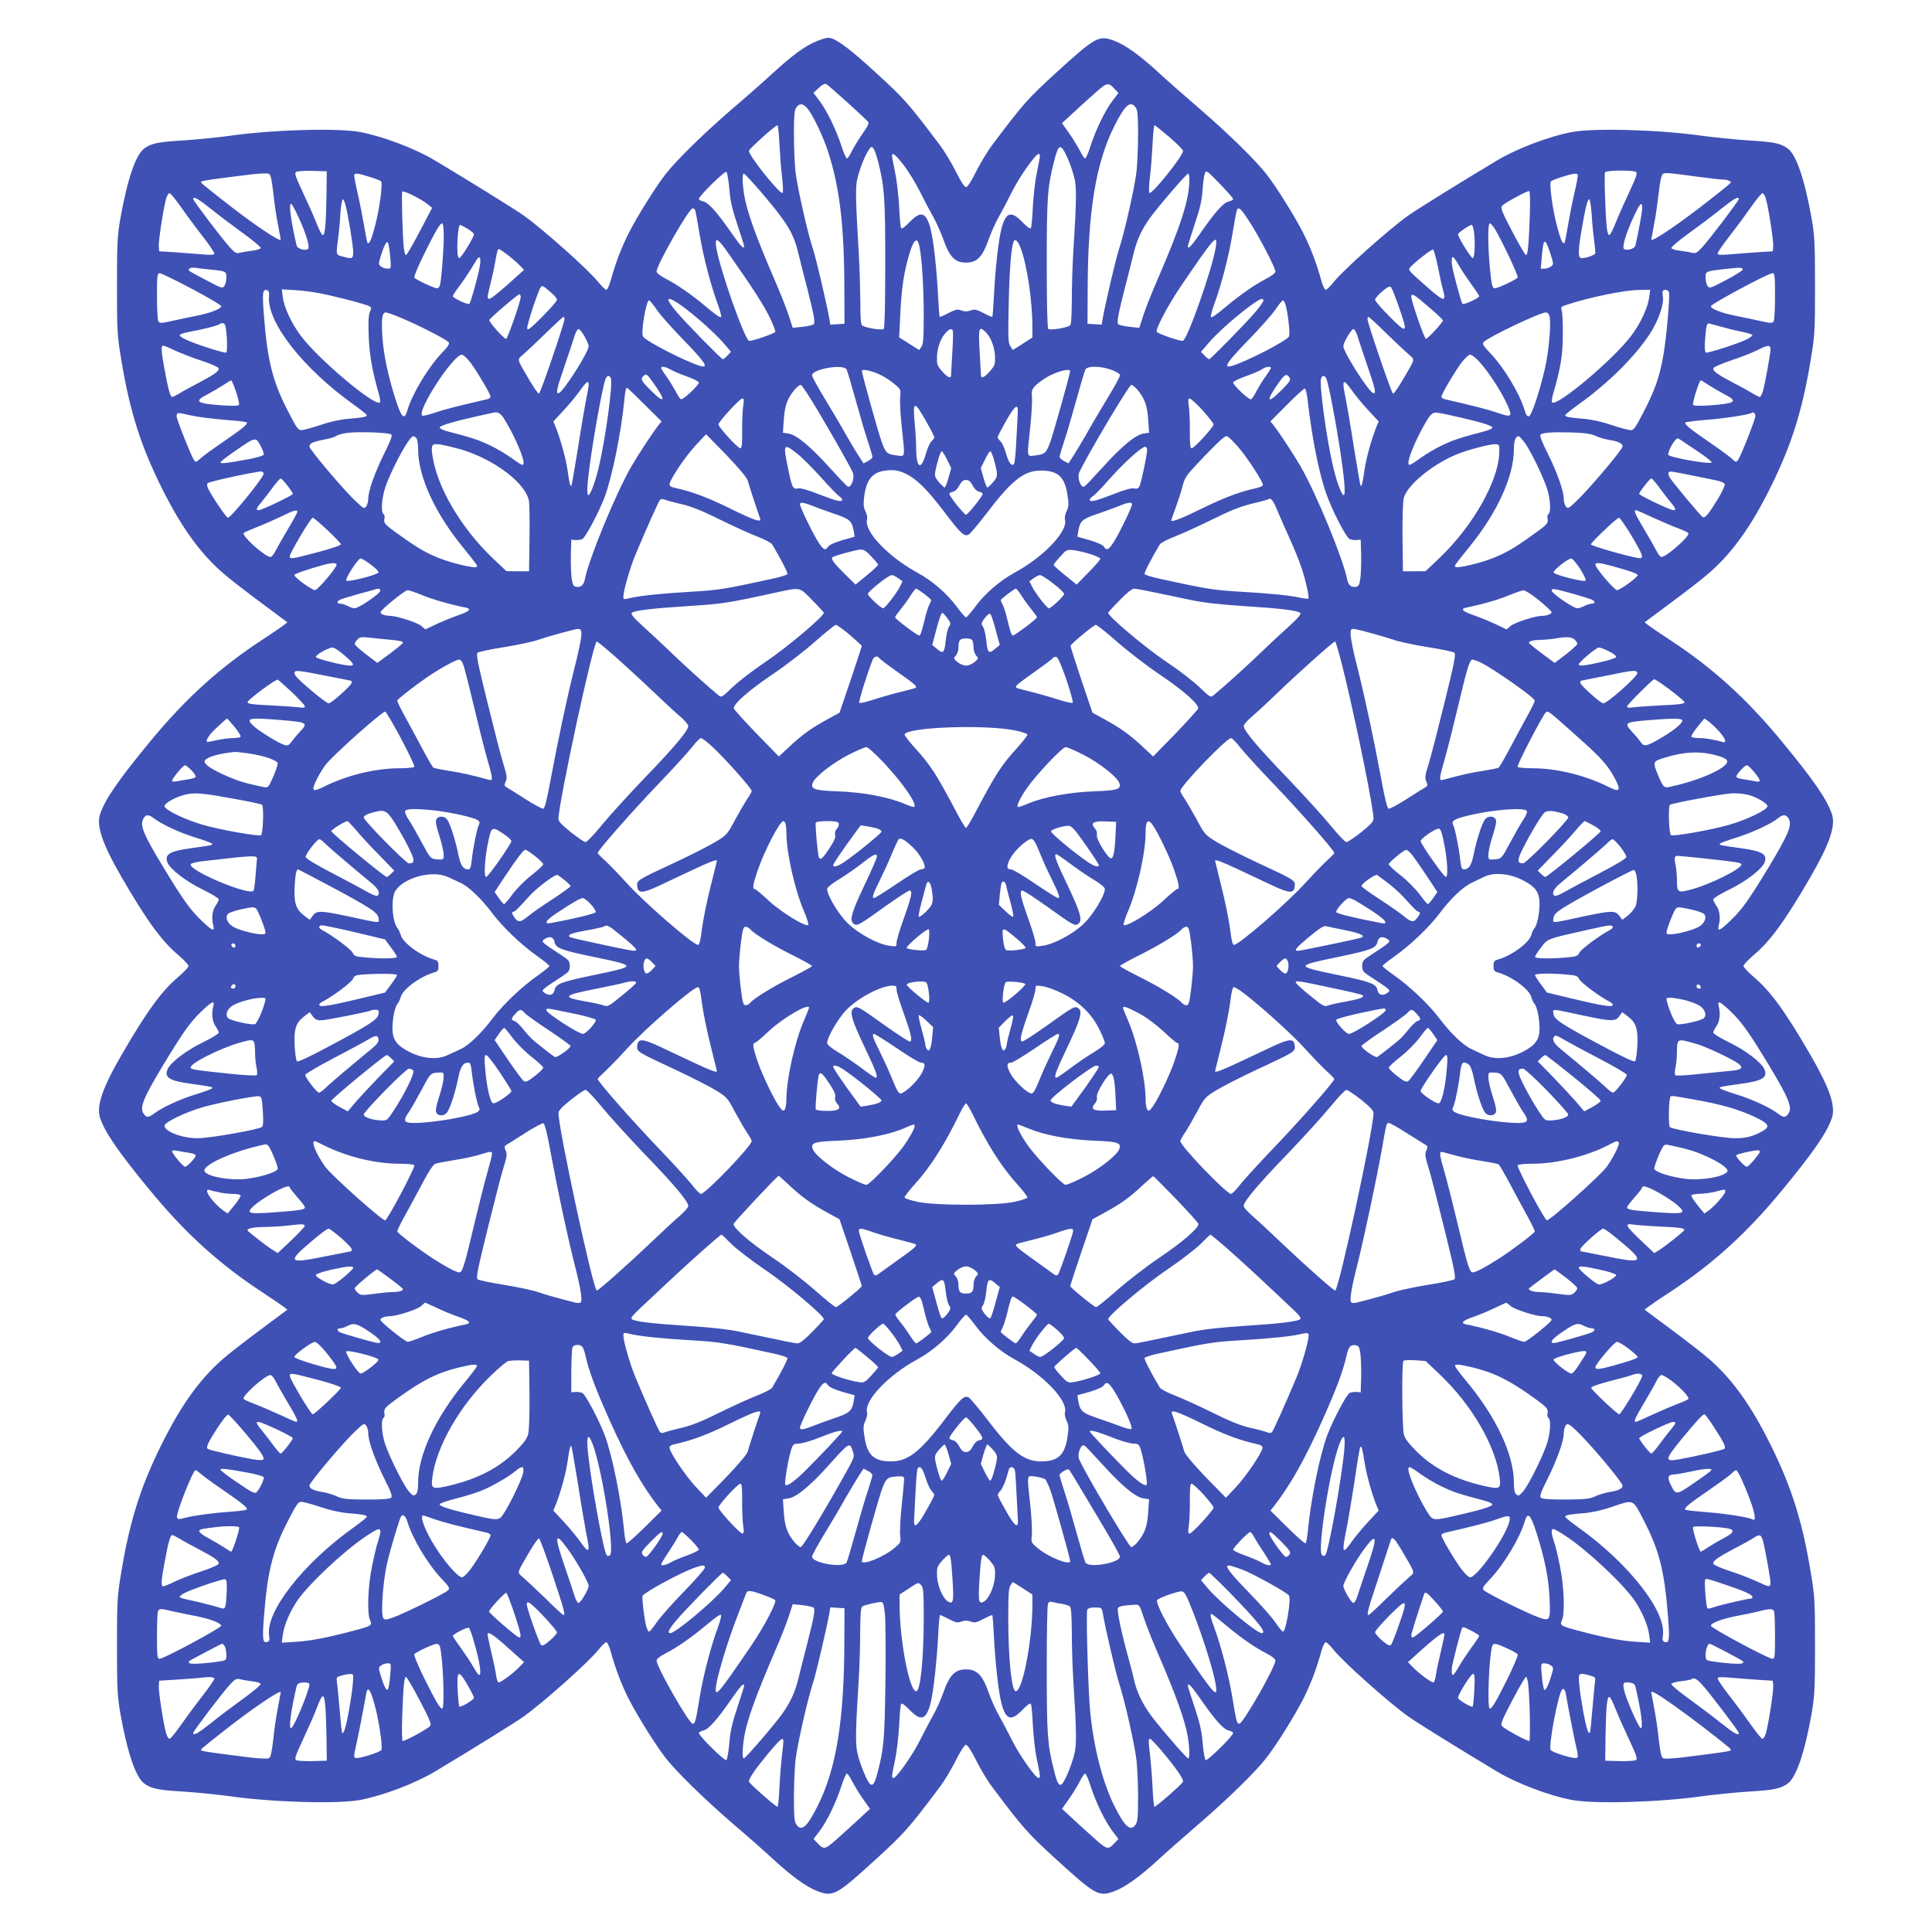 <?xml version="1.0" standalone="no"?>
<!DOCTYPE svg PUBLIC "-//W3C//DTD SVG 20010904//EN"
 "http://www.w3.org/TR/2001/REC-SVG-20010904/DTD/svg10.dtd">
<svg version="1.0" xmlns="http://www.w3.org/2000/svg"
 width="1280pt" height="1280pt" viewBox="0 0 1280 1280"
 preserveAspectRatio="xMidYMid meet">
<g transform="translate(0,1280) scale(0.1,-0.1)"
fill="#3f51b5" stroke="none">
<path d="M5408 12526 c-74 -30 -159 -93 -283 -206 -55 -51 -176 -158 -270
-238 -195 -168 -379 -349 -448 -439 -71 -93 -182 -272 -241 -386 -49 -98 -87
-196 -121 -319 -9 -32 -22 -58 -28 -58 -7 0 -30 23 -52 50 -63 80 -366 350
-495 442 -56 40 -359 228 -590 366 -131 78 -341 158 -493 187 -148 28 -581 16
-867 -25 -74 -10 -210 -24 -301 -30 -170 -10 -214 -19 -261 -52 -58 -40 -114
-204 -161 -468 -19 -111 -22 -160 -22 -445 0 -302 2 -329 28 -486 60 -365 139
-604 303 -919 115 -219 234 -379 375 -500 39 -34 150 -120 247 -192 l176 -131
-24 -19 c-14 -11 -79 -55 -146 -99 -282 -185 -508 -390 -743 -676 -206 -250
-294 -378 -327 -474 -28 -79 14 -200 142 -421 168 -290 266 -424 378 -518 35
-30 65 -62 65 -70 0 -8 -30 -40 -65 -70 -112 -94 -210 -228 -378 -518 -128
-221 -170 -342 -142 -421 33 -96 121 -224 327 -474 235 -286 461 -491 743
-676 67 -44 132 -88 146 -99 l24 -19 -176 -131 c-97 -72 -208 -158 -247 -192
-141 -121 -260 -281 -375 -500 -164 -315 -243 -554 -303 -919 -26 -157 -28
-184 -28 -486 0 -285 3 -334 22 -445 47 -264 103 -428 161 -468 47 -33 91 -42
261 -52 91 -6 227 -20 301 -30 286 -41 719 -53 867 -25 152 29 362 109 493
187 231 138 534 326 590 366 129 92 432 362 495 442 22 27 45 50 52 50 6 0 19
-26 28 -57 34 -124 72 -222 121 -320 59 -114 170 -293 241 -386 69 -90 253
-271 448 -439 94 -80 215 -187 270 -238 124 -114 220 -183 293 -210 102 -38
123 -27 383 210 191 175 216 202 428 484 29 39 76 117 104 174 32 63 57 102
67 102 10 0 35 -39 67 -102 28 -57 75 -135 104 -174 212 -282 237 -309 428
-484 260 -237 281 -248 383 -210 73 27 169 96 293 210 55 51 177 158 270 238
195 168 379 349 448 439 71 93 182 272 241 386 49 98 87 196 121 320 9 31 22
57 28 57 7 0 30 -23 52 -50 63 -80 366 -350 495 -442 56 -40 359 -228 590
-366 131 -78 341 -158 493 -187 148 -28 581 -16 867 25 74 10 210 24 301 30
170 10 214 19 261 52 58 40 114 204 161 468 19 111 22 160 22 445 0 302 -2
329 -28 486 -60 365 -139 604 -303 919 -115 219 -234 379 -375 500 -39 34
-150 120 -247 192 l-176 131 24 19 c14 11 79 55 146 99 282 185 508 390 743
676 206 250 294 378 327 474 28 79 -14 200 -142 421 -168 290 -266 424 -378
518 -35 30 -65 62 -65 70 0 8 30 40 65 70 112 94 210 228 378 518 128 221 170
342 142 421 -33 96 -121 224 -327 474 -235 286 -461 491 -743 676 -67 44 -132
88 -146 99 l-24 19 176 131 c97 72 208 158 247 192 141 121 260 281 375 500
164 315 243 554 303 919 26 157 28 184 28 486 0 285 -3 334 -22 445 -47 264
-103 428 -161 468 -47 33 -91 42 -261 52 -91 6 -227 20 -301 30 -286 41 -719
53 -867 25 -152 -29 -362 -109 -493 -187 -231 -138 -534 -326 -590 -366 -129
-92 -432 -362 -495 -442 -22 -27 -45 -50 -52 -50 -6 0 -19 26 -28 58 -34 123
-72 221 -121 319 -59 114 -170 293 -241 386 -69 90 -253 271 -448 439 -93 80
-215 187 -270 238 -124 114 -220 183 -293 210 -102 38 -123 27 -383 -210 -191
-175 -216 -202 -428 -484 -29 -39 -76 -117 -104 -173 -32 -64 -57 -103 -67
-103 -10 0 -35 39 -67 103 -28 56 -75 134 -104 173 -212 281 -237 310 -428
484 -183 168 -269 230 -315 230 -11 0 -47 -11 -78 -24z m208 -406 c68 -62 129
-119 135 -126 8 -10 -1 -29 -34 -76 -25 -35 -56 -87 -71 -115 -14 -29 -30 -53
-35 -53 -5 0 -22 37 -36 83 -38 113 -96 233 -145 298 l-41 54 36 33 c25 23 40
30 51 24 8 -5 71 -60 140 -122z m1771 88 l23 -24 -41 -54 c-48 -64 -107 -185
-144 -297 -14 -46 -31 -83 -36 -83 -5 0 -21 24 -35 53 -15 28 -47 81 -72 116
l-46 65 80 74 c43 40 110 100 147 133 73 64 80 65 124 17z m-2034 -131 c40
-53 102 -185 135 -287 76 -237 106 -494 106 -915 l1 -220 -47 -3 -47 -3 -6 38
c-18 100 -89 406 -111 470 -35 107 -102 404 -114 508 -5 50 -10 160 -10 245 0
125 3 160 16 178 21 31 47 27 77 -11z m2171 11 c13 -18 16 -53 16 -178 0 -85
-5 -195 -10 -245 -12 -104 -79 -401 -114 -508 -22 -64 -93 -370 -111 -470 l-6
-38 -47 3 -47 3 1 220 c1 520 53 844 177 1090 70 140 107 172 141 123z m-2360
-245 c4 -71 11 -170 18 -221 6 -51 7 -96 3 -100 -15 -15 -228 251 -223 279 3
15 175 169 189 169 4 0 10 -57 13 -127z m2582 50 c49 -42 90 -83 92 -92 5 -28
-208 -294 -223 -279 -4 4 -3 49 3 100 7 51 14 150 18 221 3 70 9 127 13 127 4
0 47 -35 97 -77z m-1927 -168 c41 -167 46 -233 46 -672 0 -277 -4 -426 -10
-432 -11 -11 -117 6 -142 22 -10 6 -13 50 -13 160 -1 84 -5 224 -10 312 -20
333 -23 440 -12 491 14 65 46 149 73 193 17 29 22 32 34 20 8 -8 23 -50 34
-94z m1254 27 c15 -32 34 -87 43 -123 18 -67 17 -146 -6 -514 -5 -82 -9 -221
-9 -307 -1 -114 -4 -159 -13 -165 -26 -16 -132 -33 -143 -22 -6 6 -10 155 -10
432 0 439 5 506 47 672 31 126 45 130 91 27z m-1087 -44 c31 -40 80 -120 109
-178 29 -58 69 -134 89 -169 20 -35 50 -102 67 -150 40 -114 77 -151 149 -151
72 0 109 37 149 151 17 48 47 115 67 150 20 35 60 111 89 169 50 100 156 250
176 250 13 0 12 -12 -11 -120 -11 -52 -23 -154 -27 -227 -3 -72 -9 -137 -13
-144 -5 -7 -24 6 -57 40 -74 77 -109 66 -138 -44 -20 -75 -41 -269 -50 -445
-4 -74 -8 -137 -11 -139 -2 -2 -28 9 -58 25 -49 25 -59 27 -86 17 -22 -8 -38
-8 -60 0 -27 10 -37 8 -86 -17 -30 -16 -56 -27 -58 -25 -3 2 -7 65 -11 139 -9
176 -30 370 -50 445 -29 110 -64 121 -138 44 -33 -34 -52 -47 -57 -40 -4 7
-10 72 -13 144 -4 73 -16 175 -27 227 -11 52 -20 101 -20 108 0 26 21 9 76
-60z m-3823 -203 c-3 -194 -10 -268 -26 -262 -6 2 -25 39 -42 83 -17 43 -58
135 -90 203 -47 99 -55 125 -44 132 8 5 57 8 109 7 l95 -3 -2 -160z m2669 44
c6 -79 19 -134 53 -237 25 -74 45 -138 45 -143 0 -24 -22 -1 -80 82 -98 142
-155 206 -190 214 -16 4 -30 11 -30 16 0 20 173 190 183 180 5 -5 14 -56 19
-112z m3338 -68 c0 -5 -14 -12 -30 -16 -35 -8 -92 -72 -190 -214 -58 -83 -80
-106 -80 -82 0 5 20 70 45 145 35 103 47 157 52 223 3 49 10 99 15 113 9 24
12 23 99 -67 49 -51 89 -96 89 -102z m2669 180 c11 -7 2 -33 -44 -132 -32 -68
-73 -160 -90 -203 -17 -44 -36 -81 -42 -83 -7 -3 -13 16 -17 44 -10 85 -19
361 -12 372 9 13 184 15 205 2z m-9029 -133 c6 -62 20 -158 31 -213 10 -55 19
-101 19 -102 0 -22 -201 115 -395 269 -138 109 -138 109 -131 115 6 6 81 17
326 47 58 7 112 9 121 5 12 -6 19 -36 29 -121z m9438 101 c79 -10 155 -19 170
-19 15 0 33 -4 41 -9 16 -10 25 -1 -124 -119 -194 -154 -395 -291 -395 -269 0
1 9 47 19 102 11 55 24 150 31 210 7 67 17 114 25 121 15 12 36 10 233 -17z
m-8802 0 c38 -11 73 -25 78 -30 14 -12 -10 -187 -40 -299 -24 -91 -38 -120
-49 -109 -3 3 -14 59 -25 125 -11 65 -31 164 -44 219 -13 55 -21 103 -19 108
7 11 26 9 99 -14z m2596 -101 c172 -202 215 -271 247 -405 10 -43 37 -148 59
-233 44 -173 53 -222 44 -237 -4 -6 -37 -14 -73 -18 l-67 -7 -27 83 c-15 46
-56 150 -91 230 -128 297 -186 459 -204 569 -12 79 -13 140 -2 140 5 0 56 -55
114 -122z m2838 85 c0 -133 -53 -300 -214 -672 -35 -80 -76 -184 -91 -230
l-27 -83 -67 7 c-36 4 -69 12 -73 18 -9 15 0 64 44 237 22 85 49 190 59 233
21 86 53 157 107 232 49 69 243 295 254 295 4 0 8 -17 8 -37z m2573 30 c2 -5
-6 -53 -19 -108 -13 -55 -33 -154 -44 -219 -11 -66 -22 -122 -25 -125 -11 -11
-25 18 -49 109 -30 112 -54 287 -40 299 11 11 132 50 156 50 9 1 19 -2 21 -6z
m-7617 -198 l27 -22 -82 -156 c-45 -86 -86 -157 -91 -157 -5 0 -11 19 -14 43
-9 73 -17 367 -11 377 7 11 124 -47 171 -85z m7299 -83 c-7 -192 -13 -252 -25
-252 -5 0 -46 70 -91 156 -69 132 -79 158 -68 170 24 24 172 103 181 98 5 -4
7 -76 3 -172z m-8941 73 c32 -46 96 -133 142 -192 46 -59 84 -114 84 -122 0
-10 -16 -12 -82 -6 -46 4 -128 10 -183 14 l-100 6 -3 32 c-3 33 29 244 48 315
6 21 16 38 23 38 7 0 38 -38 71 -85z m10506 47 c19 -71 51 -282 48 -315 l-3
-32 -100 -6 c-55 -4 -137 -10 -182 -14 -67 -6 -83 -4 -83 6 0 8 38 63 84 122
46 59 110 146 142 192 33 47 64 85 71 85 7 0 17 -17 23 -38z m-10300 -68 c52
-42 148 -114 213 -161 65 -47 116 -90 114 -96 -2 -7 -28 -15 -58 -18 -30 -4
-66 -10 -80 -14 -23 -5 -32 0 -63 33 -49 52 -246 312 -246 323 0 21 31 4 120
-67z m10120 67 c0 -11 -197 -271 -246 -323 -31 -33 -40 -38 -63 -33 -14 4 -50
10 -80 14 -30 3 -56 11 -58 18 -2 6 49 49 114 96 65 47 161 119 213 161 89 71
120 88 120 67z m-9231 -39 c17 -62 51 -271 51 -313 0 -44 -7 -47 -72 -28 -42
11 -42 9 -29 111 6 40 13 117 16 171 4 53 11 97 16 97 4 0 13 -17 18 -38z
m8256 -59 c3 -54 10 -131 16 -171 5 -40 9 -80 9 -87 0 -14 -57 -35 -92 -35
-24 0 -24 46 2 196 24 141 38 194 49 194 5 0 12 -44 16 -97z m-8568 -20 c51
-110 79 -203 63 -213 -22 -13 -70 2 -75 24 -38 162 -53 276 -36 276 4 0 26
-39 48 -87z m8903 58 c0 -24 -25 -164 -45 -247 -5 -22 -53 -37 -75 -24 -16 10
12 103 63 213 42 91 57 107 57 58z m-6276 -10 c4 -5 17 -78 31 -163 25 -151
75 -342 122 -468 13 -35 22 -71 21 -79 -2 -10 -33 10 -93 61 -104 87 -196 151
-277 193 -35 18 -58 37 -58 46 0 43 215 419 239 419 5 0 12 -4 15 -9z m3673
-78 c65 -100 173 -307 173 -332 0 -9 -23 -28 -58 -46 -81 -42 -173 -106 -277
-193 -60 -51 -91 -71 -93 -61 -1 8 8 44 21 79 47 126 97 317 122 468 14 85 27
158 31 163 12 20 27 5 81 -78z m-5337 -100 c0 -90 -16 -294 -26 -325 -3 -10
-11 -18 -18 -18 -20 0 -143 58 -151 71 -4 6 25 74 63 152 80 161 107 207 122
207 6 0 10 -35 10 -87z m6961 55 c45 -73 161 -317 154 -327 -8 -13 -131 -71
-151 -71 -18 0 -22 19 -34 145 -13 142 -13 285 0 285 6 0 19 -15 31 -32z
m-6804 -3 c23 -14 43 -31 43 -37 0 -20 -85 -158 -97 -158 -9 0 -13 21 -13 73
0 75 9 147 18 147 3 0 25 -11 49 -25z m6667 -12 c11 -69 7 -183 -6 -183 -13 0
-98 138 -98 158 0 10 76 62 91 62 4 0 9 -17 13 -37z m-4935 -156 c164 -233
237 -348 273 -425 22 -45 37 -86 34 -91 -8 -12 -155 -63 -173 -59 -29 6 -198
484 -218 622 -11 71 11 59 84 -47z m1262 52 c17 -78 29 -276 29 -454 0 -154
-3 -195 -15 -212 l-15 -22 -67 42 -66 42 7 138 c7 161 20 261 46 361 36 143
66 181 81 105z m672 -15 c42 -112 77 -348 77 -525 l0 -65 -65 -42 -65 -41 -16
25 c-15 22 -16 55 -11 282 5 225 16 366 32 410 9 25 30 6 48 -44z m1292 10
c-20 -138 -189 -616 -218 -622 -18 -4 -165 47 -173 59 -10 17 73 175 157 299
226 332 248 358 234 264z m-5470 -61 c7 -83 7 -83 -17 -83 -13 0 -33 6 -43 14
-17 12 -18 17 -6 57 22 75 41 113 50 103 5 -5 12 -46 16 -91z m7687 16 c22
-70 22 -71 3 -85 -10 -8 -30 -14 -43 -14 l-24 0 7 83 c11 123 21 126 57 16z
m-6908 -8 c28 -22 64 -53 79 -69 l29 -30 -39 -35 c-103 -94 -179 -157 -190
-157 -17 0 -16 8 6 98 11 43 25 106 31 142 13 76 17 90 26 90 4 0 30 -18 58
-39z m6162 -77 c12 -60 26 -127 33 -149 24 -85 10 -85 -84 -4 -145 127 -147
129 -133 147 25 30 142 122 152 119 5 -2 20 -53 32 -113z m-6348 -2 c-13 -71
-59 -236 -68 -245 -8 -9 -110 38 -110 51 0 5 18 33 41 63 35 47 63 89 117 178
21 34 31 10 20 -47z m6490 5 c16 -28 53 -83 81 -122 28 -38 51 -73 51 -77 0
-13 -102 -60 -111 -51 -9 10 -67 227 -70 263 -4 65 6 63 49 -13z m-8283 -22
c113 -11 115 -12 115 -54 0 -20 -6 -45 -14 -56 -12 -17 -19 -15 -122 40 -128
68 -118 61 -109 75 4 6 21 8 38 6 18 -3 59 -8 92 -11z m10162 0 c1 -5 -47 -37
-109 -69 -105 -56 -112 -58 -125 -41 -7 11 -13 36 -13 56 0 43 -2 42 140 58
88 10 102 9 107 -4z m-10277 -128 c108 -57 195 -108 195 -116 0 -18 -76 -47
-177 -66 -46 -9 -116 -24 -156 -33 -64 -14 -75 -14 -83 -1 -5 7 -9 83 -9 167
0 138 2 152 18 152 9 0 105 -46 212 -103z m10490 -49 c0 -84 -4 -160 -9 -167
-8 -13 -19 -13 -83 1 -40 9 -110 24 -156 33 -101 19 -177 48 -177 66 0 15 379
218 408 219 15 0 17 -14 17 -152z m-8097 13 c15 -14 27 -31 27 -38 0 -7 -43
-57 -97 -111 -76 -77 -97 -93 -100 -79 -5 19 72 251 90 275 10 13 16 10 80
-47z m5606 -88 c61 -173 55 -179 -62 -61 -54 54 -97 104 -97 112 0 8 21 33 47
55 37 31 50 38 59 28 6 -6 30 -67 53 -134z m-7487 72 c-13 -171 226 -476 559
-714 49 -35 89 -67 89 -72 0 -11 -27 -16 -125 -24 -50 -4 -118 -19 -183 -41
-56 -19 -113 -34 -126 -34 -20 0 -33 18 -85 120 -104 200 -138 334 -162 632
-12 156 -10 182 18 176 14 -3 17 -12 15 -43z m390 11 c143 -33 260 -65 277
-76 12 -7 12 -13 1 -39 -9 -23 -11 -68 -7 -164 5 -124 24 -228 69 -384 6 -23
9 -45 5 -49 -31 -31 -405 283 -523 440 -61 80 -111 187 -120 255 l-7 54 99 -6
c54 -3 147 -17 206 -31z m8754 -18 c-9 -67 -59 -175 -120 -254 -118 -157 -492
-471 -523 -440 -4 4 -1 26 5 49 52 179 66 264 66 402 1 77 -3 150 -8 161 -7
19 -3 24 41 37 151 49 376 95 472 96 l74 1 -7 -52z m131 37 c8 -23 -15 -294
-37 -420 -25 -143 -55 -228 -131 -375 -52 -102 -65 -120 -85 -120 -13 0 -70
15 -126 34 -65 22 -133 37 -183 41 -98 8 -125 13 -125 24 0 5 40 37 89 72 193
138 369 312 469 463 59 90 97 198 89 251 -3 18 -3 36 0 39 12 11 34 6 40 -9z
m-7607 -32 c-1 -31 -87 -278 -97 -278 -15 0 -115 113 -111 125 4 13 188 170
199 170 5 0 9 -8 9 -17z m6019 -70 c50 -42 91 -81 91 -86 0 -13 -101 -122
-113 -122 -10 0 -96 247 -97 279 0 27 18 17 119 -71z m-4955 13 c88 -63 225
-185 281 -250 l48 -57 -23 -24 c-13 -14 -27 -25 -31 -25 -9 0 -244 239 -308
315 -80 95 -67 112 33 41z m3856 32 c0 -7 -23 -40 -51 -73 -64 -76 -299 -315
-308 -315 -4 0 -18 11 -31 25 l-23 24 47 55 c56 66 165 164 266 240 75 56 100
67 100 44z m-4019 -60 c23 -34 105 -126 181 -204 137 -141 165 -183 113 -170
-86 22 -369 166 -385 197 -15 28 21 239 40 239 5 0 28 -28 51 -62z m4168 25
c16 -60 29 -187 21 -202 -16 -31 -299 -175 -385 -197 -52 -13 -24 29 113 170
76 78 158 170 181 204 23 34 46 62 51 62 5 0 14 -17 19 -37z m-5850 -84 c116
-49 287 -138 303 -156 8 -10 -1 -26 -44 -71 -93 -98 -196 -270 -229 -380 -20
-68 -38 -52 -77 68 -51 158 -81 303 -89 421 -7 118 -1 159 23 159 9 0 60 -18
113 -41z m7597 15 c12 -46 -5 -235 -30 -344 -36 -157 -89 -314 -107 -318 -11
-2 -20 11 -28 40 -33 111 -136 283 -230 381 -47 50 -53 60 -40 72 36 35 372
195 411 195 11 0 20 -11 24 -26z m-6526 -18 c0 -26 -159 -491 -169 -494 -5 -2
-34 39 -64 90 -86 148 -83 132 -40 170 21 18 88 81 148 140 61 59 113 108 118
108 4 0 7 -6 7 -14z m5444 -94 c61 -59 128 -122 149 -140 43 -38 46 -22 -40
-170 -30 -51 -59 -92 -64 -90 -10 3 -169 468 -169 494 0 8 3 14 7 14 4 0 57
-48 117 -108z m-7690 46 c11 -53 14 -168 5 -174 -11 -6 -215 59 -271 88 -21
10 -38 22 -38 27 0 5 26 15 58 21 101 19 187 41 202 50 24 16 39 11 44 -12z
m9926 -7 c41 -12 101 -26 133 -32 31 -6 57 -15 57 -20 0 -5 -17 -17 -37 -27
-57 -29 -261 -94 -272 -88 -6 4 -8 37 -5 79 8 105 12 120 32 113 9 -3 51 -14
92 -25z m-7547 -60 c15 -27 27 -56 27 -65 0 -38 -165 -298 -197 -310 -23 -9
-15 28 38 181 28 82 57 169 65 196 8 26 20 47 27 47 7 0 24 -22 40 -49z m2440
37 c2 -7 1 -74 -4 -148 -4 -74 -8 -141 -8 -147 -1 -24 -26 -12 -61 29 -32 38
-34 44 -32 101 4 62 27 122 62 157 23 23 36 25 43 8z m217 -8 c35 -35 58 -95
62 -157 2 -57 0 -63 -32 -101 -35 -41 -60 -53 -61 -29 0 6 -4 73 -8 147 -10
167 -6 185 39 140z m2464 -27 c8 -27 37 -114 65 -196 53 -153 61 -190 38 -181
-32 12 -197 272 -197 310 0 24 53 114 67 114 7 0 19 -21 27 -47z m-7831 -97
c40 -18 119 -49 176 -67 57 -19 106 -40 109 -48 7 -18 -25 -41 -133 -98 -49
-25 -107 -57 -127 -70 -21 -12 -42 -23 -47 -23 -13 0 -28 56 -52 189 -22 120
-23 151 -8 151 6 0 43 -15 82 -34z m10567 11 c0 -29 -34 -217 -49 -274 -7 -24
-16 -43 -22 -43 -5 0 -26 11 -47 23 -20 13 -77 45 -127 70 -108 57 -140 80
-133 98 3 8 57 31 119 52 63 21 139 50 169 66 71 36 90 38 90 8z m-8613 -89
c45 -61 133 -209 133 -226 0 -7 -10 -14 -22 -17 -188 -43 -286 -68 -347 -89
-40 -14 -78 -23 -83 -20 -41 26 204 404 262 404 10 0 35 -24 57 -52z m6680 10
c80 -88 182 -253 207 -335 10 -33 -6 -35 -85 -7 -61 21 -159 46 -346 89 -13 3
-23 10 -23 17 0 17 88 165 133 226 22 28 47 52 57 52 10 0 35 -19 57 -42z
m-5353 -57 c17 -10 66 -31 109 -46 42 -15 77 -33 77 -39 0 -19 -107 -119 -119
-111 -6 3 -22 27 -35 53 -14 26 -40 69 -60 97 -20 27 -36 53 -36 57 0 14 32 8
64 -11z m1165 1 c5 -10 32 -101 60 -202 28 -102 64 -225 81 -274 16 -50 30
-96 30 -103 0 -7 -13 -19 -30 -28 l-29 -15 -35 54 c-19 30 -56 92 -82 137 -25
46 -86 150 -135 230 -49 80 -89 153 -89 162 0 42 208 78 229 39z m1756 -3 c35
-13 55 -26 55 -36 0 -9 -40 -82 -89 -162 -49 -80 -110 -184 -135 -230 -26 -45
-63 -107 -82 -137 l-35 -54 -29 15 c-17 9 -30 21 -30 28 0 7 14 53 30 103 17
49 53 172 81 274 28 101 55 192 60 202 14 25 102 24 174 -3z m1055 13 c0 -4
-16 -30 -36 -57 -20 -28 -46 -71 -60 -97 -13 -26 -29 -50 -35 -53 -12 -8 -119
92 -119 111 0 6 39 26 88 43 48 17 96 38 106 46 21 16 56 20 56 7z m-2586 -46
c29 -14 70 -41 93 -61 41 -34 42 -37 37 -83 -3 -26 1 -115 10 -198 23 -215 26
-198 -36 -191 -62 8 -69 15 -97 90 -21 58 -131 451 -131 470 0 15 67 1 124
-27z m1256 25 c0 -17 -111 -412 -131 -468 -28 -75 -35 -82 -97 -90 -62 -7 -59
-24 -36 191 9 83 13 172 11 197 -6 50 4 66 81 119 63 43 172 75 172 51z
m-2768 -68 c92 -128 88 -157 -7 -63 -67 67 -73 78 -53 98 18 18 24 15 60 -35z
m4222 24 c9 -14 -1 -29 -56 -84 -98 -98 -103 -70 -10 60 35 49 48 53 66 24z
m-4497 -3 c15 -38 -38 -420 -83 -601 -23 -94 -53 -173 -66 -173 -15 0 -5 112
27 320 28 183 72 411 86 447 10 27 27 30 36 7z m4742 -7 c14 -36 58 -264 86
-447 32 -208 42 -320 27 -320 -13 0 -43 79 -66 173 -45 181 -98 563 -83 601 9
23 26 20 36 -7z m-7225 -83 c14 -42 23 -81 19 -87 -4 -6 -42 -7 -106 -3 -179
13 -196 26 -99 75 31 17 77 44 102 60 25 17 48 31 52 31 3 0 18 -34 32 -76z
m9756 45 c25 -16 71 -43 103 -60 96 -49 79 -62 -100 -75 -64 -4 -102 -3 -106
3 -7 11 41 163 51 163 4 0 27 -14 52 -31z m-7420 2 c0 -11 -7 -53 -16 -93 -8
-40 -33 -185 -54 -322 -22 -137 -42 -251 -44 -254 -8 -7 -13 13 -26 103 -12
81 -43 192 -75 277 l-19 46 69 74 c37 40 86 99 108 131 43 60 57 69 57 38z
m5057 -38 c22 -32 71 -91 108 -131 l69 -74 -19 -46 c-32 -85 -63 -196 -75
-277 -13 -90 -18 -110 -26 -103 -2 3 -22 117 -44 254 -21 137 -46 282 -54 322
-28 131 -20 141 41 55z m-3535 -140 c117 -198 211 -365 228 -404 15 -34 -11
-105 -34 -92 -8 4 -60 59 -116 121 -129 143 -221 220 -274 229 l-39 6 6 87 c6
93 23 140 72 199 15 17 33 31 40 31 7 0 60 -80 117 -177z m2113 146 c49 -59
66 -106 72 -199 l6 -87 -39 -6 c-53 -9 -145 -86 -274 -229 -56 -62 -108 -117
-116 -121 -23 -13 -49 58 -34 92 46 103 330 581 345 581 7 0 25 -14 40 -31z
m-3264 -100 l112 -111 -21 -26 c-39 -50 -129 -187 -176 -267 -105 -181 -283
-613 -311 -752 -8 -39 -26 -56 -57 -51 -19 3 -24 11 -31 58 -4 30 -6 100 -5
155 l3 100 27 -3 c16 -1 36 2 47 7 21 12 109 178 147 278 49 131 109 425 130
638 6 67 10 85 19 85 3 0 55 -50 116 -111z m4392 35 c26 -234 71 -469 118
-608 36 -110 134 -303 160 -317 10 -5 31 -8 47 -7 l27 3 3 -100 c1 -55 -1
-125 -5 -155 -7 -47 -12 -55 -31 -58 -31 -5 -49 12 -57 51 -28 139 -206 571
-311 752 -47 80 -137 217 -176 267 l-21 26 109 110 c60 61 114 109 119 108 6
-2 13 -34 18 -72z m-3740 -51 c-4 -32 -7 -106 -6 -165 0 -83 -2 -108 -12 -108
-17 0 -145 140 -145 158 0 18 142 172 158 172 11 0 12 -12 5 -57z m3045 -22
c39 -44 72 -86 72 -93 0 -18 -128 -158 -145 -158 -10 0 -12 25 -12 108 1 59
-2 133 -6 165 -7 45 -6 57 5 57 7 0 46 -36 86 -79z m-1834 -69 c31 -54 56
-103 56 -109 0 -5 -9 -18 -19 -27 -10 -9 -27 -47 -37 -83 -32 -112 -63 -96
-64 32 0 44 -5 122 -10 174 -14 146 -2 148 74 13z m609 62 c0 -16 -4 -97 -9
-181 -4 -83 -10 -157 -15 -164 -14 -24 -34 0 -53 64 -10 36 -27 74 -37 83 -10
9 -19 22 -19 27 0 6 25 55 56 109 55 98 80 118 77 62z m-5375 -43 c48 -6 126
-13 174 -17 49 -3 90 -9 93 -13 7 -12 -28 -40 -160 -131 -66 -45 -133 -94
-148 -108 -28 -26 -29 -27 -43 -8 -17 24 -114 268 -114 288 0 24 9 26 61 13
27 -7 89 -18 137 -24z m1956 16 c13 -13 49 -75 80 -138 56 -115 78 -189 57
-189 -6 0 -39 21 -73 46 -34 25 -98 63 -143 84 -72 35 -122 51 -279 92 -27 7
-51 18 -53 24 -5 15 110 47 342 97 38 9 46 7 69 -16z m6351 -13 c149 -34 216
-56 212 -68 -2 -6 -26 -17 -53 -24 -157 -41 -207 -57 -279 -92 -45 -21 -109
-59 -143 -84 -34 -25 -67 -46 -73 -46 -21 0 1 74 57 189 31 63 67 125 80 138
28 27 18 28 199 -13z m1955 9 c0 -20 -96 -264 -114 -289 -14 -19 -15 -18 -43
8 -15 14 -82 63 -148 108 -136 94 -169 121 -158 131 5 4 69 12 144 18 119 9
286 35 298 47 7 7 21 -7 21 -23z m-9037 -122 c7 -7 -6 -43 -46 -123 -63 -127
-107 -250 -107 -300 0 -19 -6 -43 -14 -53 -12 -17 -16 -16 -66 31 -80 74 -310
346 -310 366 0 21 25 32 105 47 32 6 64 16 71 22 8 6 37 15 66 20 70 11 287 4
301 -10z m7979 -9 c23 -11 62 -22 85 -26 63 -9 93 -23 93 -44 0 -20 -230 -292
-310 -366 -50 -47 -54 -48 -66 -31 -8 10 -14 34 -14 53 0 50 -44 173 -107 300
-35 68 -53 116 -47 122 15 14 71 18 201 15 93 -3 131 -8 165 -23z m-5618 -296
c10 -37 71 -224 81 -248 13 -33 -28 -20 -196 62 -149 74 -254 113 -364 137
-29 6 -40 13 -39 26 3 32 108 188 176 260 l66 70 134 -137 c84 -88 136 -150
142 -170z m3248 224 c60 -68 170 -238 165 -254 -2 -6 -21 -15 -43 -20 -109
-23 -214 -63 -363 -136 -139 -68 -201 -92 -201 -77 0 2 13 39 29 83 16 45 37
109 46 144 16 61 23 70 148 201 106 109 135 135 149 128 9 -5 41 -36 70 -69z
m-5444 58 c7 -7 12 -39 12 -75 0 -176 109 -417 290 -640 106 -132 106 -131 97
-139 -11 -11 -162 24 -247 58 -86 34 -140 65 -260 151 -101 71 -109 80 -103
111 3 13 0 27 -6 30 -16 10 -14 82 4 151 28 108 164 365 193 365 4 0 13 -5 20
-12z m7343 -30 c44 -60 135 -251 154 -323 18 -69 20 -141 4 -151 -6 -3 -9 -17
-6 -30 6 -31 -2 -40 -103 -111 -120 -86 -174 -117 -260 -151 -85 -34 -236 -69
-247 -58 -9 8 -9 7 97 139 181 223 290 464 290 640 0 58 11 87 32 87 4 0 22
-19 39 -42z m-8370 -31 c11 -21 18 -44 16 -50 -2 -6 -46 -19 -98 -29 -153 -28
-192 -32 -188 -20 2 6 53 45 114 86 120 83 121 83 156 13z m9522 -31 c48 -32
87 -63 87 -69 0 -17 -281 32 -287 50 -5 13 22 69 45 96 14 16 16 16 41 0 15
-10 66 -45 114 -77z m-8204 18 c226 -66 439 -228 456 -347 3 -23 5 -136 3
-252 l-3 -210 -75 0 -75 1 -94 89 c-209 201 -366 469 -396 677 -11 72 -4 82
52 73 26 -4 85 -18 132 -31z m6884 -25 c-6 -187 -175 -484 -394 -694 l-94 -89
-75 -1 -75 0 -3 223 c-1 139 2 239 9 264 22 83 185 218 343 285 76 32 232 73
266 70 24 -2 25 -5 23 -58z m-4656 -1 c30 -22 101 -93 159 -157 57 -64 113
-122 124 -129 11 -7 20 -17 20 -22 0 -19 -38 -10 -154 35 -78 31 -124 43 -140
39 -32 -8 -40 8 -65 133 -34 163 -30 168 56 101z m2323 21 c0 -33 -40 -220
-51 -242 -8 -14 -17 -17 -35 -13 -16 4 -62 -8 -140 -39 -115 -45 -154 -54
-154 -35 0 5 10 16 23 24 12 9 63 61 112 117 92 104 209 209 232 209 7 0 13
-9 13 -21z m-1325 -65 l27 -55 -18 -65 c-10 -35 -22 -64 -25 -64 -4 0 -21 16
-38 35 -25 29 -29 41 -25 68 11 61 35 137 43 137 5 0 21 -25 36 -56z m309 4
c29 -105 28 -115 -5 -153 -17 -19 -34 -35 -38 -35 -3 0 -15 29 -25 64 l-18 65
27 55 c15 31 31 56 36 56 5 0 15 -24 23 -52z m-578 -99 c70 -36 136 -101 249
-249 114 -150 133 -167 164 -151 10 6 67 74 126 151 166 217 246 277 365 272
102 -3 145 -46 162 -160 10 -62 9 -77 -5 -108 -10 -19 -15 -45 -11 -58 19 -77
-142 -246 -334 -350 -99 -54 -199 -141 -261 -226 -28 -38 -56 -70 -61 -70 -5
0 -33 32 -61 70 -62 85 -162 172 -261 226 -193 105 -353 273 -334 350 4 14 0
37 -10 56 -12 24 -15 45 -9 92 12 112 52 165 133 177 61 9 95 4 148 -22z
m-4259 4 c6 -18 -216 -293 -237 -293 -11 0 -109 146 -131 193 -8 17 -9 31 -3
36 13 12 336 81 358 77 6 -1 11 -7 13 -13z m9473 -15 c52 -10 119 -24 148 -30
30 -6 56 -17 59 -25 3 -7 -16 -49 -42 -93 -64 -105 -89 -135 -104 -126 -16 10
-207 239 -221 266 -6 11 -8 25 -5 30 6 10 19 8 165 -22z m-9316 -65 c20 -25
36 -50 36 -55 0 -10 -206 -108 -226 -108 -22 0 -17 12 26 63 21 27 55 70 75
98 20 27 40 49 45 49 4 0 24 -21 44 -47z m9081 -2 c20 -28 54 -71 75 -98 43
-51 48 -63 26 -63 -20 0 -226 98 -226 108 0 12 71 102 80 102 5 0 25 -22 45
-49z m-4540 1 c12 -23 29 -38 43 -40 12 -2 22 -9 22 -15 -1 -16 -98 -137 -110
-137 -12 0 -109 121 -110 137 0 6 10 13 23 15 13 2 30 17 42 40 15 28 26 38
45 38 19 0 30 -10 45 -38z m-1930 -122 c65 -15 135 -43 250 -100 89 -44 201
-95 250 -114 50 -19 95 -43 101 -53 59 -99 104 -187 101 -196 -2 -6 -50 -21
-108 -33 -302 -66 -350 -74 -524 -84 -194 -11 -336 -26 -400 -40 -54 -13 -55
-13 -55 8 0 38 44 190 80 277 62 148 151 349 162 362 6 8 17 9 31 3 12 -5 63
-19 112 -30z m3948 -43 c14 -34 50 -116 80 -182 30 -66 66 -154 80 -197 28
-84 53 -196 45 -204 -3 -2 -25 0 -49 5 -69 16 -209 30 -404 41 -174 10 -222
18 -524 84 -58 12 -106 27 -108 33 -3 9 42 97 101 196 6 10 51 34 101 53 49
19 161 70 250 114 121 60 185 85 263 104 57 13 106 27 109 30 12 11 32 -16 56
-77z m-3081 32 c29 -12 96 -36 148 -54 102 -34 115 -47 127 -118 l5 -33 -82
-23 c-49 -15 -86 -31 -93 -42 -19 -31 -34 -22 -72 40 -40 66 -115 223 -115
240 0 16 23 13 82 -10z m2118 10 c0 -17 -75 -174 -115 -240 -38 -62 -53 -71
-72 -40 -7 11 -44 27 -93 42 l-82 23 5 33 c12 71 25 84 127 118 52 18 118 42
145 53 56 24 85 27 85 11z m-5530 -50 c0 -6 -29 -59 -64 -117 -35 -59 -72
-124 -82 -144 -10 -21 -24 -38 -32 -38 -36 0 -194 142 -177 159 6 5 46 23 90
40 44 17 116 49 160 70 85 42 105 47 105 30z m8981 -38 c57 -26 132 -58 167
-71 34 -13 65 -27 68 -32 12 -19 -145 -158 -178 -158 -8 0 -22 17 -32 38 -10
20 -47 85 -82 144 -62 104 -73 128 -55 128 4 0 55 -22 112 -49z m-8782 -83
c47 -44 87 -86 89 -93 2 -7 -51 -26 -140 -50 -189 -50 -198 -51 -198 -30 0 21
139 255 152 255 6 0 49 -37 97 -82z m8640 -37 c79 -133 86 -156 44 -148 -74
12 -313 81 -313 90 0 13 172 176 186 177 6 0 44 -54 83 -119z m-5037 -137 c24
-25 44 -50 46 -54 2 -4 -31 -36 -73 -70 l-77 -63 -70 69 c-70 69 -94 101 -84
111 9 10 161 52 188 52 20 1 39 -11 70 -45z m1446 17 c39 -12 72 -27 72 -33 0
-6 -35 -47 -79 -91 l-78 -80 -77 62 c-42 34 -76 65 -76 68 0 3 19 28 43 54 39
45 45 48 82 45 22 -2 73 -13 113 -25z m-4761 -72 c30 -22 53 -45 51 -51 -6
-17 -209 -68 -214 -54 -6 17 78 145 95 146 8 0 38 -18 68 -41z m8011 -26 c23
-37 41 -72 38 -79 -5 -14 -208 37 -213 53 -5 14 96 93 117 93 8 -1 34 -31 58
-67z m-8238 26 c0 -22 -125 -168 -143 -169 -20 0 -137 85 -137 100 0 8 80 36
200 69 49 13 80 13 80 0z m8450 -9 c117 -32 170 -51 170 -60 0 -15 -117 -100
-137 -100 -18 1 -143 147 -143 169 0 16 25 14 110 -9z m-4729 -81 l29 -20 -19
-38 c-23 -45 -98 -141 -110 -141 -15 0 -101 81 -101 95 0 16 137 125 158 125
8 0 27 -9 43 -21z m1027 -35 c40 -30 72 -61 72 -69 0 -14 -86 -95 -101 -95
-12 0 -87 96 -110 141 l-19 38 28 20 c15 11 34 21 43 21 8 0 48 -25 87 -56z
m-4458 -48 c0 -18 -144 -116 -170 -116 -10 0 -31 7 -46 15 -16 8 -37 15 -46
15 -29 0 -29 17 0 29 15 6 70 22 122 37 52 14 100 27 105 29 22 8 35 4 35 -9z
m2861 -62 c41 -41 75 -79 77 -83 7 -19 -242 -229 -383 -324 -82 -55 -183 -132
-222 -170 -66 -64 -74 -69 -90 -56 -77 64 -206 180 -298 268 -61 59 -151 143
-200 187 -62 56 -87 85 -80 93 16 16 129 30 380 46 227 15 249 18 580 90 160
35 151 37 236 -51z m743 41 c25 -20 46 -38 46 -41 0 -3 -6 -17 -14 -32 -7 -15
-18 -49 -25 -77 -25 -104 -32 -125 -42 -125 -13 0 -159 110 -159 120 0 5 15
26 33 48 18 22 48 62 66 91 18 28 36 51 41 51 4 0 28 -16 54 -35z m647 -16
c18 -29 48 -69 66 -91 18 -22 33 -43 33 -48 0 -10 -146 -120 -159 -120 -10 0
-17 21 -42 125 -7 28 -18 62 -25 77 -8 15 -14 29 -14 32 0 7 91 76 100 76 5 0
23 -23 41 -51z m884 25 c66 -14 172 -36 235 -49 78 -17 189 -30 345 -40 251
-16 364 -30 380 -46 7 -8 -18 -37 -80 -93 -49 -44 -139 -128 -200 -187 -92
-88 -221 -204 -298 -268 -16 -13 -24 -8 -90 56 -39 38 -139 115 -222 170 -141
95 -390 305 -383 324 2 4 36 42 77 83 46 48 81 76 95 76 11 0 75 -12 141 -26z
m2775 -10 c47 -14 97 -29 112 -35 29 -12 29 -29 0 -29 -9 0 -30 -7 -46 -15
-15 -8 -36 -15 -46 -15 -26 0 -170 99 -170 117 0 17 16 14 150 -23z m-7630 -8
c71 -29 183 -61 288 -82 38 -8 20 -26 -49 -49 -35 -12 -99 -38 -143 -58 l-78
-37 -28 24 c-27 22 -163 66 -206 66 -35 0 -65 12 -62 25 4 18 160 144 178 145
9 0 54 -15 100 -34z m7396 -33 c46 -38 84 -73 84 -79 0 -12 -31 -24 -64 -24
-43 0 -179 -44 -206 -66 l-28 -24 -78 37 c-44 20 -108 46 -143 58 -69 23 -87
41 -49 49 112 23 216 53 283 81 44 18 88 34 99 34 10 1 56 -29 102 -66z
m-3920 -118 c24 -32 25 -37 11 -58 -8 -12 -18 -55 -22 -95 -8 -80 -17 -87 -61
-48 l-28 23 24 89 c22 86 36 124 45 124 2 0 16 -16 31 -35z m321 -80 l27 -98
-28 -23 c-44 -39 -53 -32 -61 48 -4 40 -14 83 -22 95 -14 21 -13 26 12 59 17
22 31 32 37 26 5 -5 21 -53 35 -107z m-966 -32 c43 -38 79 -70 79 -73 0 -3
-34 -103 -74 -224 l-74 -218 -73 -40 c-111 -60 -172 -104 -254 -180 l-75 -70
-148 152 c-81 84 -148 159 -150 166 -7 27 96 118 253 224 88 59 216 158 285
219 69 61 131 111 138 111 7 0 49 -30 93 -67z m1769 -44 c69 -61 197 -160 285
-219 157 -106 260 -197 253 -224 -2 -7 -69 -82 -150 -166 l-148 -152 -75 70
c-82 76 -143 120 -254 180 l-73 40 -74 218 c-40 121 -73 222 -71 226 5 15 153
137 167 138 8 0 71 -50 140 -111z m-3552 14 c-5 -32 -24 -119 -43 -193 -46
-182 -110 -482 -155 -725 -26 -144 -41 -201 -51 -203 -8 -1 -62 28 -120 65
-59 38 -115 73 -124 78 -14 9 -15 14 -5 37 11 23 9 39 -13 110 -15 46 -62 230
-106 408 -68 275 -78 327 -66 336 8 6 88 23 178 37 90 15 191 36 223 48 51 18
137 42 239 68 46 12 53 0 43 -66z m5252 38 c41 -11 101 -29 134 -40 32 -12
133 -33 223 -48 90 -14 170 -31 178 -37 12 -9 2 -61 -66 -336 -44 -178 -91
-362 -106 -408 -22 -71 -24 -87 -13 -110 10 -23 9 -28 -5 -37 -9 -5 -65 -40
-124 -78 -58 -37 -112 -66 -120 -65 -10 2 -25 59 -51 203 -45 243 -109 543
-155 725 -42 164 -55 246 -43 258 10 10 15 9 148 -27z m-6540 -37 c82 -7 110
-12 110 -22 0 -4 -38 -36 -85 -71 l-85 -63 -75 57 c-41 32 -75 62 -75 68 0 6
8 19 18 30 14 16 25 18 72 13 30 -3 84 -9 120 -12z m7872 -1 c10 -9 18 -22 18
-28 0 -7 -34 -38 -75 -70 l-75 -57 -85 63 c-47 35 -85 66 -85 70 0 12 29 19
78 20 26 0 67 4 92 8 74 14 112 12 132 -6z m-3988 -9 c3 -9 6 -30 6 -47 0 -17
8 -39 17 -50 17 -18 17 -20 -10 -43 -16 -13 -41 -24 -57 -24 -16 0 -41 11 -57
24 -27 23 -27 25 -10 43 9 11 17 33 17 50 0 52 9 63 50 63 25 0 40 -5 44 -16z
m-2366 -106 c64 -57 173 -157 242 -223 69 -66 151 -142 183 -169 31 -27 57
-56 57 -66 0 -30 -91 -139 -293 -348 -107 -112 -235 -253 -283 -312 -49 -60
-96 -109 -104 -109 -8 -1 -52 29 -97 65 -62 49 -83 72 -83 89 0 104 231 1175
254 1175 4 0 60 -46 124 -102z m4835 -141 c85 -357 187 -865 187 -932 0 -17
-21 -40 -82 -89 -46 -36 -90 -66 -98 -65 -8 0 -55 49 -104 109 -48 59 -176
200 -283 312 -202 209 -293 318 -293 348 0 10 26 39 58 66 31 26 102 92 157
145 136 132 378 348 390 349 6 0 36 -109 68 -243z m-6632 152 c64 -55 71 -69
37 -69 -45 1 -221 45 -225 57 -5 13 81 62 111 63 10 0 45 -23 77 -51z m8380
25 c28 -14 49 -30 46 -37 -2 -7 -48 -22 -103 -34 -104 -24 -144 -28 -144 -15
-1 14 115 112 133 112 10 0 40 -11 68 -26z m-4836 -44 c4 -6 58 -47 120 -91
112 -79 132 -95 122 -105 -2 -3 -42 -14 -88 -25 -46 -11 -128 -34 -181 -51
-54 -18 -101 -29 -105 -24 -6 6 49 184 88 284 9 23 33 30 44 12z m1240 -142
c27 -80 46 -150 42 -154 -4 -4 -51 6 -105 24 -53 17 -135 40 -181 51 -46 11
-86 22 -88 25 -10 10 10 26 122 105 62 44 117 85 120 91 4 6 14 10 23 8 11 -2
32 -50 67 -150z m-3991 85 c8 -27 38 -145 66 -263 28 -118 66 -270 85 -337 42
-147 43 -158 13 -149 -109 30 -187 48 -264 59 -50 8 -96 17 -102 21 -6 3 -38
59 -73 124 -34 64 -86 161 -116 215 -30 54 -53 102 -51 106 4 11 122 103 203
158 83 56 187 113 207 113 11 0 22 -16 32 -47z m6739 26 c91 -46 346 -225 355
-250 2 -4 -21 -52 -51 -106 -30 -54 -82 -151 -116 -215 -35 -65 -67 -121 -73
-124 -6 -4 -52 -13 -102 -21 -77 -11 -155 -29 -263 -59 -31 -9 -30 2 12 149
19 67 57 219 85 337 61 259 77 310 96 310 8 0 34 -10 57 -21z m-7634 -90 c79
-16 145 -29 147 -29 2 0 4 -6 4 -14 0 -15 -135 -136 -152 -136 -19 0 -214 164
-223 188 -14 37 -2 36 224 -9z m8669 22 c6 -18 -199 -201 -226 -201 -17 0
-152 121 -152 136 0 8 2 14 4 14 2 0 68 13 147 29 208 43 220 44 227 22z
m-8914 -127 c47 -45 86 -87 86 -94 0 -9 -12 -11 -42 -6 -24 3 -99 8 -168 12
-135 6 -170 10 -170 22 0 15 188 155 201 149 3 -1 45 -39 93 -83z m9072 58
c62 -42 154 -116 154 -124 0 -12 -35 -16 -170 -22 -69 -4 -144 -9 -167 -12
-31 -5 -43 -3 -43 6 0 11 168 179 180 180 3 0 23 -12 46 -28z m-8348 -367 c51
-96 90 -179 87 -185 -3 -6 -48 -10 -100 -10 -158 0 -349 -47 -499 -122 -37
-19 -62 -26 -68 -20 -11 11 28 93 76 161 40 57 382 362 398 356 7 -3 55 -84
106 -180z m7784 22 c172 -152 215 -202 263 -296 35 -71 24 -81 -51 -43 -150
75 -341 122 -499 122 -53 0 -97 4 -100 10 -7 11 170 350 188 362 15 9 13 11
199 -155z m-8888 57 c25 -31 43 -60 40 -65 -3 -5 -26 -9 -52 -9 -26 0 -74 -7
-107 -14 -33 -8 -61 -13 -63 -11 -11 11 16 51 69 99 33 31 62 56 63 56 2 0 24
-25 50 -56z m301 46 c188 -16 189 -17 127 -84 -21 -22 -45 -52 -54 -65 -12
-17 -23 -22 -40 -18 -35 9 -169 91 -207 126 -57 54 -37 58 174 41z m9290 0
c10 -15 -49 -66 -135 -116 -99 -59 -117 -63 -138 -33 -9 13 -33 43 -54 65 -61
66 -58 69 107 83 145 12 213 12 220 1z m243 -74 c44 -48 55 -81 25 -72 -50 15
-113 26 -155 26 -26 0 -49 4 -52 9 -3 5 15 34 40 65 l46 56 27 -19 c15 -11 46
-40 69 -65z m-4664 5 c44 -9 81 -21 83 -27 2 -5 -30 -47 -71 -92 -104 -115
-139 -169 -283 -442 -25 -47 -49 -85 -53 -85 -4 0 -28 38 -53 85 -144 273
-179 327 -283 442 -41 45 -73 87 -71 92 16 49 531 67 731 27z m-2007 -106 c74
-67 263 -278 263 -295 0 -6 -13 -30 -29 -53 -16 -24 -52 -86 -81 -139 -49 -93
-55 -100 -125 -143 -40 -25 -164 -88 -275 -140 -253 -118 -252 -117 -248 -158
5 -48 35 -46 147 6 53 25 154 73 225 106 113 53 156 69 156 58 0 -2 -20 -82
-44 -178 -24 -96 -49 -220 -56 -276 -8 -69 -16 -103 -25 -103 -34 0 -356 280
-475 412 -50 55 -113 120 -140 145 -28 25 -50 48 -50 52 0 17 237 285 403 458
96 100 196 210 222 243 25 33 52 60 59 60 7 0 40 -25 73 -55z m3498 -5 c26
-33 126 -143 222 -243 166 -173 403 -441 403 -458 0 -4 -22 -27 -50 -52 -27
-25 -90 -90 -140 -145 -119 -132 -441 -412 -475 -412 -9 0 -17 34 -25 103 -7
56 -32 180 -56 276 -24 96 -44 176 -44 178 0 11 43 -5 156 -58 71 -33 172 -81
225 -106 112 -52 142 -54 147 -6 4 41 5 40 -248 158 -111 52 -235 115 -275
140 -70 43 -76 50 -125 143 -29 53 -65 115 -81 139 -16 23 -29 47 -29 53 0 32
306 350 336 350 7 0 34 -27 59 -60z m-2358 -105 c128 -138 220 -271 200 -291
-2 -3 -33 7 -68 22 -106 44 -267 74 -431 81 -165 6 -189 14 -173 57 16 41 131
131 238 186 54 27 106 50 117 50 11 0 59 -44 117 -105z m1320 55 c107 -55 222
-145 238 -186 16 -43 -8 -51 -173 -57 -164 -7 -325 -37 -431 -81 -35 -15 -66
-25 -68 -22 -9 9 17 62 61 125 61 88 234 271 256 271 11 0 63 -23 117 -50z
m-5542 10 c104 -13 205 -47 205 -68 0 -22 -51 -145 -65 -154 -11 -8 -20 -6
-140 23 -87 22 -226 85 -263 119 -18 17 -20 25 -12 35 18 22 103 45 195 53 6
1 42 -3 80 -8z m9741 -16 c69 -19 82 -35 52 -64 -53 -49 -202 -108 -368 -144
-35 -7 -42 0 -73 74 -39 94 -39 96 45 121 130 40 234 44 344 13z m-10107 -98
c18 -19 31 -39 27 -44 -3 -5 -25 -12 -48 -15 -24 -4 -58 -9 -75 -13 -20 -4
-33 -2 -33 3 0 15 73 103 86 103 5 0 25 -15 43 -34z m10354 -12 c46 -58 47
-68 5 -60 -18 4 -52 9 -76 13 -23 3 -45 10 -48 15 -7 11 54 78 70 78 6 0 28
-21 49 -46z m-10073 -176 c96 -17 180 -35 186 -40 13 -9 7 -187 -6 -201 -10
-11 -272 35 -385 68 -121 35 -255 100 -255 124 0 22 87 68 150 79 61 11 106 7
310 -30z m10028 27 c51 -11 132 -57 132 -76 0 -24 -134 -89 -255 -124 -113
-33 -375 -79 -385 -68 -13 14 -19 192 -6 201 12 10 339 71 401 75 41 3 63 1
113 -8z m-8693 -105 c108 -13 256 -46 280 -64 14 -10 15 -17 7 -32 -12 -23
-38 -152 -47 -236 -5 -45 -10 -58 -23 -58 -35 1 -51 27 -67 106 -19 92 -50
189 -71 222 -18 27 -59 29 -73 4 -7 -14 -2 -43 20 -110 28 -90 36 -147 22
-155 -5 -2 -25 -2 -45 0 -36 5 -39 9 -93 110 -31 58 -69 125 -86 150 -17 24
-28 51 -25 59 7 17 71 18 201 4z m7231 -4 c3 -8 -8 -35 -25 -59 -17 -25 -55
-92 -86 -150 -54 -101 -57 -105 -93 -110 -20 -2 -40 -2 -44 0 -15 8 -7 65 21
155 22 67 27 96 20 110 -14 25 -55 23 -73 -4 -21 -33 -52 -130 -71 -222 -16
-79 -32 -105 -67 -106 -13 0 -18 13 -23 58 -9 84 -35 213 -47 236 -15 28 7 41
113 66 164 38 365 52 375 26z m-7508 -66 c23 -36 65 -108 92 -161 50 -98 52
-119 9 -119 -20 0 -299 284 -299 304 0 8 15 19 33 25 102 32 114 28 165 -49z
m7750 49 c17 -6 32 -17 32 -25 0 -20 -279 -304 -299 -304 -41 0 -41 21 1 103
42 85 110 199 137 230 17 20 59 18 129 -4z m-9335 -33 c54 -40 168 -93 275
-126 56 -17 104 -35 107 -40 6 -9 0 -10 -142 -30 -138 -19 -174 -40 -154 -93
17 -45 122 -126 233 -180 59 -29 107 -58 107 -65 1 -7 -9 -26 -20 -42 -22 -29
-29 -83 -16 -132 11 -43 -8 -35 -80 35 -73 69 -122 139 -250 350 -137 226
-159 282 -131 327 17 26 32 25 71 -4z m10823 7 c32 -42 8 -103 -129 -330 -128
-211 -177 -281 -250 -350 -72 -70 -91 -78 -80 -35 13 49 6 103 -16 132 -11 16
-21 35 -20 42 0 7 48 36 107 65 111 54 216 135 233 180 20 53 -16 74 -154 93
-142 20 -148 21 -142 30 3 5 51 23 107 40 106 33 235 93 278 129 31 25 49 26
66 4z m-9485 -85 c29 -35 97 -109 152 -164 l99 -102 -21 -21 c-11 -11 -24 -21
-29 -21 -14 0 -367 291 -367 303 0 10 89 66 107 67 3 0 30 -28 59 -62z m2843
46 c3 -9 6 -37 6 -62 0 -130 56 -379 117 -520 19 -46 32 -86 28 -90 -16 -16
-181 85 -262 161 -45 42 -87 77 -93 77 -17 0 -11 34 21 127 48 136 146 323
169 323 4 0 11 -7 14 -16z m353 1 c3 -9 -2 -24 -12 -35 -11 -12 -15 -28 -12
-42 5 -16 -7 -41 -39 -90 -43 -65 -57 -78 -68 -60 -8 14 -27 222 -21 232 3 6
38 10 76 10 53 0 71 -4 76 -15z m1834 -70 c-4 -104 -13 -157 -28 -162 -19 -7
-103 129 -96 155 3 14 -1 30 -12 42 -33 37 -13 51 67 48 l73 -3 -4 -80z m247
58 c34 -49 109 -205 141 -296 32 -93 38 -127 21 -127 -6 0 -48 -35 -93 -77
-81 -76 -246 -177 -262 -161 -4 4 9 44 28 90 61 141 117 390 117 520 0 81 15
97 48 51z m2917 -1 c28 -15 50 -33 50 -39 0 -12 -353 -303 -367 -303 -5 0 -18
10 -29 21 l-21 21 99 102 c55 55 123 129 152 164 29 34 56 62 59 62 4 0 30
-13 57 -28z m-4738 -23 c12 -4 23 -13 23 -19 0 -10 -163 -144 -244 -199 -43
-30 -76 -40 -76 -23 0 9 69 111 139 205 l43 59 46 -7 c25 -4 56 -11 69 -16z
m1325 -36 c69 -94 138 -196 138 -205 0 -17 -33 -7 -76 23 -96 66 -245 191
-241 202 4 12 75 35 114 36 16 1 34 -15 65 -56z m-3804 1 c29 -19 52 -41 50
-47 -7 -28 -154 -237 -167 -237 -18 0 -9 132 16 245 19 88 25 91 101 39z
m6225 -39 c25 -113 34 -245 16 -245 -13 0 -160 209 -167 237 -4 14 95 83 119
83 12 0 20 -20 32 -75z m-3517 -47 c45 -41 90 -120 79 -138 -3 -5 -15 -10 -25
-10 -10 0 -82 -43 -158 -95 -77 -52 -145 -95 -152 -95 -15 0 -6 28 41 122 21
42 55 116 75 165 20 48 41 94 46 100 13 16 37 4 94 -49z m848 -51 c20 -49 54
-123 75 -165 47 -94 56 -122 41 -122 -7 0 -75 43 -152 95 -76 52 -148 95 -158
95 -28 0 -32 15 -17 52 18 43 62 94 111 130 49 35 52 33 100 -85z m-4748 82
c17 -19 177 -156 318 -272 44 -36 58 -68 36 -82 -6 -4 -36 9 -68 27 -31 18
-136 74 -232 124 -117 61 -175 97 -175 107 0 20 75 117 91 117 6 0 19 -10 30
-21z m8589 -29 c22 -28 40 -58 40 -67 0 -10 -58 -46 -175 -107 -96 -50 -201
-106 -232 -124 -32 -18 -62 -31 -68 -27 -22 14 -8 46 36 82 141 116 301 253
318 272 11 11 24 21 30 21 6 0 29 -23 51 -50z m-7190 -62 c30 -24 54 -48 54
-54 1 -6 -34 -38 -77 -72 -44 -34 -100 -91 -127 -127 -26 -36 -51 -65 -55 -65
-4 0 -20 18 -35 40 l-28 40 68 103 c82 123 123 177 136 177 6 0 34 -19 64 -42z
m5813 5 c16 -21 60 -84 97 -140 l68 -103 -28 -40 c-15 -22 -31 -40 -35 -40 -4
0 -29 29 -55 65 -27 36 -83 93 -127 127 -43 34 -78 66 -77 72 0 13 99 95 116
95 6 1 25 -16 41 -36z m-3548 -8 c0 -8 -36 -92 -81 -186 -87 -183 -102 -236
-75 -258 23 -19 34 -13 209 113 82 58 155 106 164 106 21 0 11 -46 -43 -196
-24 -67 -44 -134 -44 -149 0 -27 -1 -28 -47 -21 -77 10 -208 81 -278 151 -60
58 -135 184 -135 225 0 10 31 36 83 67 45 28 114 76 152 106 73 58 95 67 95
42z m1283 -49 c47 -35 117 -83 156 -106 45 -27 71 -49 71 -60 0 -41 -75 -166
-135 -225 -70 -70 -201 -141 -278 -151 -46 -7 -47 -6 -47 21 0 15 -20 82 -44
149 -54 150 -64 196 -43 196 9 0 82 -48 164 -106 175 -126 186 -132 209 -113
27 22 12 75 -75 258 -79 166 -91 201 -72 201 5 0 48 -29 94 -64z m-5391 29
c-1 -11 -5 -59 -9 -107 -3 -47 -9 -92 -13 -99 -24 -37 -431 133 -417 175 2 6
32 14 68 19 366 42 376 43 371 12z m9568 10 c240 -26 263 -30 267 -41 9 -27
-214 -138 -343 -170 -79 -20 -84 -17 -84 71 0 33 -5 78 -10 99 -9 42 -6 56 13
56 7 0 77 -7 157 -15z m-9083 -186 c271 -145 317 -175 321 -213 4 -34 22 -35
-206 14 -180 38 -204 38 -230 3 l-20 -27 -37 28 c-55 42 -68 83 -63 192 5 82
11 114 23 114 2 0 98 -50 212 -111z m8654 75 c12 -55 9 -174 -5 -208 -8 -18
-31 -46 -51 -62 l-37 -28 -20 27 c-26 35 -50 35 -230 -3 -228 -49 -210 -48
-206 -14 2 22 15 37 58 65 77 51 463 258 475 255 6 -1 13 -16 16 -32z m-7874
-14 c24 -11 62 -29 86 -40 54 -25 137 -105 210 -202 70 -93 193 -210 300 -285
42 -30 77 -58 77 -63 0 -5 -35 -33 -77 -63 -107 -75 -230 -192 -300 -285 -73
-97 -156 -177 -210 -202 -24 -11 -64 -30 -89 -41 -67 -32 -163 -23 -252 22
-85 44 -112 81 -112 158 1 66 16 140 34 161 7 8 16 27 20 42 12 52 126 137
221 165 26 7 30 13 30 43 0 30 -4 36 -30 43 -95 28 -209 113 -221 165 -4 15
-13 34 -20 42 -36 42 -45 197 -15 247 55 89 245 140 348 93z m776 -23 c20 -16
37 -33 37 -38 0 -4 -53 -43 -117 -85 -65 -42 -139 -93 -165 -115 -51 -42 -67
-43 -94 -1 -14 21 -15 27 -3 31 14 4 28 18 104 102 52 58 175 150 189 142 6
-4 28 -19 49 -36z m5452 -17 c33 -25 78 -65 100 -89 77 -85 90 -98 104 -102
12 -4 11 -10 -3 -31 -27 -42 -43 -41 -94 1 -26 22 -100 73 -164 115 -65 42
-118 81 -118 86 0 16 92 80 104 73 6 -4 38 -28 71 -53z m893 19 c86 -44 112
-81 112 -158 -1 -66 -16 -140 -34 -161 -7 -8 -16 -27 -20 -42 -12 -52 -126
-137 -221 -165 -26 -7 -30 -13 -30 -43 0 -30 4 -36 30 -43 95 -28 209 -113
221 -165 4 -15 13 -34 20 -42 18 -21 33 -95 34 -161 0 -77 -27 -114 -112 -158
-89 -45 -185 -54 -252 -22 -25 11 -65 30 -88 41 -55 25 -138 105 -211 202 -70
93 -193 210 -299 285 -43 30 -78 58 -78 63 0 5 35 33 78 63 106 75 229 192
299 285 74 99 156 177 213 203 25 12 63 30 85 41 63 30 167 21 253 -23z
m-3916 -55 c15 -88 11 -107 -36 -153 -24 -24 -46 -39 -49 -34 -3 4 5 46 18 93
13 47 26 98 30 113 8 39 28 29 37 -19z m494 19 c3 -16 16 -66 29 -113 13 -47
21 -89 18 -93 -3 -5 -25 11 -50 35 l-45 43 6 69 c4 38 9 72 12 77 10 17 24 9
30 -18z m-2752 -124 c21 -22 35 -46 33 -52 -3 -10 -126 -40 -294 -72 -53 -10
-40 15 30 62 107 71 161 103 178 103 9 0 33 -18 53 -41z m5075 19 c173 -103
233 -157 159 -143 -169 32 -292 62 -295 72 -5 15 65 93 84 93 9 0 32 -10 52
-22z m-7294 -46 c11 -7 52 -107 62 -149 5 -20 1 -23 -23 -23 -48 0 -155 29
-191 51 -38 24 -53 63 -32 85 8 7 44 20 79 28 78 17 92 18 105 8z m9507 -7
c40 -9 79 -22 87 -30 21 -20 6 -61 -32 -84 -36 -22 -143 -51 -191 -51 -24 0
-28 3 -23 23 10 42 51 142 62 149 14 10 13 10 97 -7z m-8990 -120 c40 -8 133
-29 206 -47 l133 -32 39 -53 c22 -29 40 -57 40 -63 0 -11 -108 -13 -213 -3
-60 5 -70 9 -80 30 -10 23 -135 116 -199 149 -16 8 -26 19 -23 24 8 13 10 13
97 -5z m1907 -57 c107 -87 117 -103 64 -95 -74 12 -403 83 -409 89 -15 15 11
26 108 43 57 10 110 22 118 26 24 13 27 12 119 -63z m4795 39 c104 -21 139
-39 99 -51 -26 -8 -362 -78 -401 -84 -47 -6 -35 11 66 95 63 52 93 71 107 67
11 -3 69 -15 129 -27z m1771 23 c3 -5 -7 -16 -23 -24 -64 -33 -189 -126 -199
-149 -10 -21 -20 -25 -80 -30 -105 -10 -213 -8 -213 3 0 6 18 35 40 63 44 59
37 56 310 117 142 32 156 34 165 20z m-5714 -17 c25 -30 159 -112 286 -174 67
-34 123 -65 123 -69 0 -4 -56 -35 -123 -69 -127 -62 -261 -144 -286 -174 -7
-9 -21 -17 -31 -17 -15 0 -20 16 -31 103 -7 56 -13 127 -13 157 0 30 6 101 13
158 11 86 16 102 31 102 10 0 24 -8 31 -17z m2920 -85 c7 -57 13 -128 13 -158
0 -30 -6 -101 -13 -157 -11 -87 -16 -103 -31 -103 -10 0 -24 8 -31 17 -25 30
-159 112 -286 174 -67 34 -123 65 -123 69 0 4 56 35 123 69 127 62 261 144
286 174 7 9 21 17 31 17 15 0 20 -16 31 -102z m-1737 19 c-4 -34 -12 -66 -18
-70 -13 -9 -117 1 -129 12 -9 9 134 132 146 124 4 -2 5 -32 1 -66z m594 -6
c28 -24 49 -47 47 -51 -7 -11 -107 -22 -127 -15 -10 4 -17 25 -22 67 -9 94
-10 94 102 -1z m-3074 -11 c8 -41 41 -54 246 -97 181 -37 230 -50 230 -63 0
-13 -49 -26 -230 -63 -205 -43 -238 -56 -246 -97 -7 -34 -36 -41 -69 -16 -21
15 -18 18 120 108 44 29 50 37 50 68 0 31 -6 39 -50 68 -138 90 -141 93 -120
108 33 25 62 18 69 -16z m5521 16 c21 -15 18 -18 -120 -108 -44 -29 -50 -37
-50 -68 0 -31 6 -39 50 -68 138 -90 141 -93 120 -108 -33 -25 -62 -18 -69 16
-8 41 -41 54 -246 97 -181 37 -230 50 -230 63 0 13 49 26 230 63 205 43 238
56 246 97 7 34 36 41 69 16z m-7635 -42 c0 -9 -5 -14 -12 -12 -18 6 -21 28 -4
28 9 0 16 -7 16 -16z m9708 4 c-6 -18 -28 -21 -28 -4 0 9 7 16 16 16 9 0 14
-5 12 -12z m-6948 -113 l23 -25 -23 -25 c-13 -14 -29 -25 -36 -25 -15 0 -26
43 -18 75 3 14 12 25 18 25 7 0 23 -11 36 -25z m4214 0 c8 -32 -3 -75 -18 -75
-7 0 -23 11 -36 25 l-23 25 23 25 c13 14 29 25 36 25 6 0 15 -11 18 -25z
m-5904 -85 c0 -6 -18 -34 -40 -63 l-39 -53 -133 -32 c-211 -51 -289 -65 -300
-54 -7 7 -1 15 19 26 67 34 190 126 201 150 9 21 19 26 59 29 110 8 233 7 233
-3z m7753 3 c60 -5 70 -9 80 -30 10 -23 135 -116 200 -149 20 -11 26 -19 19
-26 -11 -11 -89 3 -300 54 l-133 32 -39 53 c-22 29 -40 57 -40 63 0 11 108 13
213 3z m-6169 -55 c-3 -7 -46 -46 -96 -86 -82 -67 -92 -73 -116 -64 -15 6 -70
18 -122 27 -161 29 -152 40 69 84 86 17 170 35 186 40 46 14 85 13 79 -1z
m1922 4 c14 -9 28 -128 16 -135 -9 -6 -148 109 -145 120 4 16 110 28 129 15z
m657 -11 c9 -9 -134 -132 -146 -124 -11 7 3 126 17 136 13 9 117 -1 129 -12z
m2044 -29 c101 -21 186 -41 190 -45 14 -14 -14 -25 -107 -42 -52 -9 -107 -21
-122 -27 -24 -9 -34 -3 -116 64 -50 40 -93 79 -96 87 -8 17 9 15 251 -37z
m-7277 13 c0 -8 -7 -15 -15 -15 -16 0 -20 12 -8 23 11 12 23 8 23 -8z m9708
-3 c2 -7 -3 -12 -12 -12 -9 0 -16 7 -16 16 0 17 22 14 28 -4z m-5328 -18 c0
-15 20 -81 44 -148 54 -150 64 -196 43 -196 -9 0 -82 48 -164 106 -175 126
-186 132 -209 113 -27 -22 -12 -75 75 -258 79 -166 91 -201 72 -201 -5 0 -48
29 -94 64 -47 35 -117 83 -156 106 -45 27 -71 49 -71 60 0 38 75 166 129 221
82 81 228 158 304 159 23 0 27 -4 27 -26z m1099 -26 c111 -55 194 -135 244
-237 20 -40 37 -82 37 -91 0 -11 -26 -33 -71 -60 -39 -23 -109 -71 -156 -106
-46 -35 -89 -64 -94 -64 -19 0 -7 35 72 201 87 183 102 236 75 258 -23 19 -34
13 -209 -113 -82 -58 -155 -106 -164 -106 -21 0 -11 46 43 196 24 67 44 134
44 149 0 27 1 28 47 21 26 -3 86 -25 132 -48z m-2389 -60 c7 -57 32 -181 56
-277 24 -96 44 -176 44 -178 0 -11 -43 5 -156 58 -71 33 -172 81 -225 106
-112 52 -142 54 -147 6 -4 -41 -5 -40 248 -158 111 -52 235 -115 275 -140 70
-43 76 -50 125 -143 29 -53 65 -115 81 -139 16 -23 29 -47 29 -53 0 -32 -306
-350 -336 -350 -7 0 -34 27 -59 60 -26 33 -126 143 -222 243 -166 173 -403
441 -403 458 0 4 22 27 50 52 27 25 90 90 140 145 119 132 441 412 475 412 9
0 17 -34 25 -102z m3586 65 c118 -89 332 -283 414 -375 50 -55 113 -120 140
-145 28 -25 50 -48 50 -52 0 -17 -237 -285 -403 -458 -96 -100 -196 -210 -222
-243 -25 -33 -52 -60 -59 -60 -30 0 -336 318 -336 350 0 6 13 30 29 53 16 24
52 86 81 139 49 93 55 100 125 143 40 25 164 88 275 140 253 118 252 117 248
158 -5 48 -35 46 -147 -6 -53 -25 -154 -73 -225 -106 -113 -53 -156 -69 -156
-58 0 2 20 82 44 178 24 96 49 220 56 277 8 68 16 102 25 102 7 0 34 -17 61
-37z m-6479 -55 c-15 -61 -54 -149 -68 -153 -23 -8 -162 23 -178 40 -21 21 -6
61 32 84 38 23 133 49 186 50 30 1 33 -1 28 -21z m9402 7 c36 -9 80 -25 98
-36 38 -23 53 -64 32 -84 -16 -17 -155 -48 -178 -40 -14 4 -53 92 -68 153 -5
19 -1 22 23 22 16 0 58 -7 93 -15z m-9746 -42 c-13 -50 -6 -104 16 -133 11
-16 21 -35 20 -42 0 -7 -48 -36 -107 -65 -111 -54 -216 -135 -233 -180 -20
-53 16 -74 154 -93 142 -20 148 -21 142 -30 -3 -5 -51 -23 -107 -40 -107 -33
-221 -86 -275 -126 -38 -29 -51 -30 -69 -6 -32 41 -8 102 129 329 128 211 177
281 250 351 72 69 91 77 80 35z m10054 -35 c73 -70 122 -140 250 -351 137
-227 161 -288 129 -329 -18 -24 -31 -23 -69 6 -54 40 -168 93 -275 126 -56 17
-104 35 -107 40 -6 9 0 10 142 30 138 19 174 40 154 93 -17 45 -122 126 -233
180 -59 29 -107 58 -107 65 -1 7 9 26 20 42 22 29 29 83 16 133 -11 42 8 34
80 -35z m-6107 25 c0 -4 -16 -43 -35 -88 -60 -139 -115 -387 -115 -520 0 -27
-5 -57 -10 -65 -9 -13 -14 -11 -31 10 -32 38 -113 204 -148 303 -32 93 -38
127 -21 127 6 0 48 35 93 78 97 90 267 189 267 155z m2183 -35 c52 -28 110
-71 164 -120 45 -43 87 -78 93 -78 17 0 11 -34 -21 -127 -35 -99 -116 -265
-148 -303 -17 -21 -22 -23 -31 -10 -5 8 -10 38 -10 65 0 133 -55 381 -115 520
-19 45 -35 84 -35 88 0 14 25 6 103 -35z m-3729 -6 c71 -15 131 -32 133 -39 5
-15 -65 -93 -84 -93 -30 0 -243 138 -243 157 0 16 -6 16 194 -25z m5366 25 c0
-19 -214 -157 -243 -157 -19 0 -89 78 -84 93 2 7 71 26 153 44 176 37 174 37
174 20z m-6672 -24 c-4 -36 -53 -69 -322 -212 -138 -74 -212 -109 -219 -102
-5 5 -12 52 -15 103 -5 111 8 152 63 194 l37 28 20 -27 c15 -20 28 -27 53 -27
34 0 326 58 334 66 2 2 15 4 28 4 21 0 24 -4 21 -27z m968 6 c10 -12 83 -64
162 -116 78 -52 142 -98 142 -103 0 -16 -92 -80 -104 -73 -18 11 -119 90 -147
115 -14 13 -43 44 -63 70 -21 26 -46 50 -57 53 -25 8 -24 17 6 49 29 32 36 32
61 5z m5909 -5 c30 -32 31 -41 6 -49 -11 -3 -36 -27 -57 -53 -20 -26 -49 -57
-63 -70 -28 -25 -129 -104 -147 -115 -12 -7 -104 57 -104 73 0 5 64 51 143
103 78 52 151 104 161 116 25 27 32 27 61 -5z m1113 -14 c180 -38 204 -38 230
-3 l20 27 37 -28 c55 -42 68 -83 63 -194 -3 -51 -10 -98 -15 -103 -7 -7 -81
28 -219 102 -272 145 -318 175 -322 213 -4 34 -22 35 206 -14z m-4322 -145
c-7 -74 -20 -101 -36 -75 -5 8 -10 22 -10 31 0 9 -11 54 -24 100 -13 46 -22
87 -19 92 3 5 25 -11 50 -35 l45 -43 -6 -70z m518 56 c-13 -46 -24 -91 -24
-100 0 -9 -5 -23 -10 -31 -16 -25 -28 1 -36 73 l-7 68 44 45 c24 24 46 41 50
36 4 -4 -3 -45 -17 -91z m-3299 -56 c27 -36 83 -93 127 -127 43 -34 78 -66 77
-72 0 -6 -25 -31 -56 -55 -43 -34 -59 -42 -72 -34 -9 5 -56 69 -105 141 l-89
131 28 41 c15 22 31 40 35 40 4 0 29 -29 55 -65z m6100 25 l28 -41 -89 -131
c-49 -72 -96 -136 -105 -141 -13 -8 -29 0 -72 34 -31 24 -56 49 -56 55 -1 6
34 38 77 72 44 34 100 91 127 127 26 36 51 65 55 65 4 0 20 -18 35 -40z
m-3553 -95 c76 -52 148 -95 158 -95 30 0 33 -18 10 -64 -20 -43 -87 -113 -128
-135 -26 -14 -31 -7 -76 102 -20 49 -54 123 -75 165 -47 94 -56 122 -41 122 7
0 75 -43 152 -95z m1072 73 c-3 -13 -24 -58 -45 -100 -21 -42 -55 -116 -75
-165 -45 -109 -50 -116 -76 -102 -41 22 -108 92 -128 135 -23 46 -20 64 10 64
10 0 81 43 157 95 76 52 144 94 151 95 9 0 11 -7 6 -22z m-4506 -15 c2 -15
-11 -33 -44 -60 -164 -135 -264 -220 -301 -255 -22 -22 -46 -39 -51 -37 -19 7
-92 104 -90 118 2 7 86 57 188 110 102 53 205 109 230 124 50 30 64 30 68 0z
m7861 -5 c31 -18 135 -74 231 -124 96 -50 176 -97 178 -105 2 -14 -71 -111
-90 -118 -5 -2 -29 15 -51 37 -37 35 -138 121 -301 255 -42 35 -56 63 -39 80
10 10 11 10 72 -25z m-8685 -14 c3 -9 6 -41 6 -72 0 -31 5 -75 10 -97 5 -22 5
-44 1 -48 -5 -5 -80 -1 -167 8 -240 25 -267 29 -271 41 -9 26 186 125 322 165
76 22 91 23 99 3z m9571 -15 c70 -24 230 -100 264 -127 34 -28 20 -40 -57 -47
-37 -3 -132 -13 -210 -21 -80 -9 -148 -12 -152 -8 -5 5 -5 27 0 49 5 22 10 66
10 97 0 82 5 91 49 83 20 -4 63 -16 96 -26z m-8664 -90 l21 -21 -104 -106
c-57 -59 -126 -134 -154 -166 l-50 -59 -54 29 c-30 16 -55 35 -55 41 0 12 353
303 367 303 5 0 17 -9 29 -21z m719 -92 c41 -61 76 -117 78 -124 4 -14 -95
-83 -119 -83 -20 0 -46 110 -55 235 -6 69 -4 85 7 85 8 0 48 -51 89 -113z
m6276 28 c-9 -125 -35 -235 -55 -235 -24 0 -123 69 -119 83 7 28 154 237 167
237 11 0 13 -16 7 -85z m839 -60 c99 -80 180 -151 180 -158 0 -6 -25 -25 -55
-41 l-54 -29 -50 59 c-28 32 -97 107 -154 166 l-104 106 21 21 c12 12 24 21
29 21 4 0 88 -65 187 -145z m-7300 38 c9 -85 35 -214 47 -237 8 -15 7 -22 -7
-32 -39 -29 -295 -74 -423 -74 -67 0 -74 15 -33 73 17 25 55 92 86 150 54 101
57 105 93 110 20 2 40 2 45 0 14 -8 6 -65 -22 -155 -22 -67 -27 -96 -20 -110
14 -25 55 -23 73 5 21 32 52 129 71 221 16 79 32 105 67 106 13 0 18 -13 23
-57z m6607 43 c10 -7 24 -44 33 -92 19 -92 50 -189 71 -221 18 -28 59 -30 73
-5 7 14 2 43 -20 110 -28 90 -36 147 -21 155 4 2 24 2 44 0 36 -5 39 -9 93
-110 31 -58 69 -125 86 -150 41 -58 34 -73 -33 -73 -128 0 -384 45 -423 74
-14 10 -15 17 -7 32 12 23 38 152 47 237 7 60 21 71 57 43z m-4136 -37 c81
-55 244 -189 244 -199 0 -13 -35 -26 -92 -35 l-46 -7 -43 59 c-70 94 -139 196
-139 205 0 17 33 7 76 -23z m1684 23 c0 -9 -69 -111 -139 -205 l-43 -59 -46 7
c-56 8 -92 22 -92 34 0 21 275 231 302 231 10 0 18 -4 18 -8z m-4542 -24 c13
-13 -57 -156 -131 -268 -42 -64 -43 -65 -86 -63 -57 3 -111 21 -111 39 0 20
279 304 299 304 9 0 22 -5 29 -12z m7511 -133 c77 -80 141 -151 141 -159 0
-18 -54 -36 -111 -39 -43 -2 -44 -1 -86 63 -24 36 -66 108 -93 161 -50 98 -52
119 -9 119 9 0 80 -65 158 -145z m-4755 47 c32 -49 44 -74 39 -90 -3 -14 1
-30 12 -42 32 -35 13 -50 -64 -50 -38 0 -73 4 -76 10 -6 10 13 218 21 232 11
18 25 5 68 -60z m1887 22 c4 -21 9 -75 10 -119 l4 -80 -73 -3 c-80 -3 -100 11
-67 48 11 12 15 28 12 42 -7 26 77 162 96 155 6 -2 15 -21 18 -43z m-3397
-174 c48 -59 176 -200 283 -312 202 -209 293 -318 293 -348 0 -10 -26 -39 -57
-66 -32 -27 -114 -103 -183 -169 -152 -145 -354 -325 -366 -325 -23 0 -254
1071 -254 1175 0 17 21 40 83 89 45 36 89 66 97 65 8 0 55 -49 104 -109z
m5034 44 c61 -49 82 -72 82 -89 0 -104 -231 -1175 -254 -1175 -12 0 -214 180
-366 325 -69 66 -151 142 -182 169 -32 27 -58 56 -58 66 0 30 91 139 293 348
107 112 235 253 283 312 49 60 96 109 104 109 8 1 52 -29 98 -65z m-7277 -74
c5 -66 3 -98 -5 -106 -18 -17 -344 -75 -426 -75 -101 -1 -220 44 -220 83 0 23
137 89 258 124 100 28 334 74 367 71 18 -2 21 -12 26 -97z m9484 75 c178 -31
298 -66 403 -116 92 -44 102 -63 49 -93 -61 -35 -112 -48 -187 -47 -74 0 -405
57 -426 73 -11 8 -9 161 1 196 5 15 -3 16 160 -13z m-4786 -87 c101 -209 195
-357 297 -470 41 -45 73 -87 71 -92 -2 -6 -41 -19 -88 -29 -121 -25 -517 -25
-638 0 -47 10 -86 23 -88 29 -2 5 30 47 71 92 102 113 196 261 297 470 17 34
35 62 39 62 4 0 22 -28 39 -62z m-2789 -273 c45 -243 109 -543 155 -725 42
-164 55 -246 43 -258 -6 -6 -23 -6 -41 -1 -110 28 -189 50 -241 68 -32 12
-133 33 -223 48 -90 14 -170 31 -178 37 -12 9 -2 61 66 336 44 178 91 362 106
408 22 71 24 87 13 110 -10 23 -9 28 5 37 9 5 65 40 124 78 58 37 112 66 120
65 10 -2 25 -59 51 -203z m5671 137 c59 -37 115 -72 124 -77 14 -9 15 -14 5
-37 -11 -23 -9 -39 13 -110 15 -46 62 -230 106 -408 68 -275 78 -327 66 -336
-8 -6 -88 -23 -178 -37 -90 -15 -191 -36 -223 -48 -52 -18 -131 -40 -241 -68
-18 -5 -35 -5 -41 1 -12 12 1 94 43 258 43 173 126 562 160 755 31 176 31 175
47 175 7 0 61 -30 119 -68z m-3261 48 c0 -17 -35 -80 -73 -133 -59 -82 -227
-257 -247 -257 -11 0 -63 23 -117 50 -107 55 -222 145 -238 186 -16 43 8 51
173 57 164 7 326 37 427 80 68 30 75 31 75 17z m753 -16 c105 -44 265 -74 429
-81 165 -6 189 -14 173 -57 -16 -41 -131 -131 -238 -186 -54 -27 -106 -50
-117 -50 -20 0 -188 175 -247 257 -54 74 -86 143 -68 143 3 0 34 -12 68 -26z
m-4665 -113 c148 -74 339 -121 497 -121 52 0 97 -4 100 -10 8 -12 -175 -358
-193 -365 -16 -6 -358 299 -398 356 -61 86 -95 169 -68 169 2 0 30 -13 62 -29z
m8577 19 c7 -11 -36 -99 -79 -159 -40 -57 -382 -362 -398 -356 -18 7 -201 353
-193 365 3 6 48 10 100 10 158 0 359 50 500 123 57 30 62 31 70 17z m-8950
-18 c14 -9 65 -132 65 -154 0 -21 -102 -55 -206 -68 -104 -13 -256 13 -278 48
-25 41 194 138 404 181 3 0 10 -3 15 -7z m9390 -23 c132 -33 297 -122 279
-151 -22 -35 -174 -61 -278 -48 -104 13 -206 47 -206 68 0 22 51 145 65 154
11 8 20 6 140 -23z m-9917 -26 c23 -3 45 -10 48 -15 7 -11 -54 -78 -70 -78
-13 0 -86 88 -86 103 0 5 13 7 33 3 17 -4 51 -9 75 -13z m10412 8 c0 -13 -74
-101 -86 -101 -16 0 -79 69 -70 77 7 8 102 29 139 32 9 0 17 -3 17 -8z m-8400
-16 c0 -9 -16 -71 -35 -138 -19 -67 -57 -219 -85 -337 -61 -259 -77 -310 -96
-310 -21 0 -87 35 -179 94 -90 59 -228 163 -233 177 -2 4 21 52 51 106 30 54
83 151 117 216 40 76 70 121 84 127 11 4 68 15 126 24 58 9 132 25 165 35 75
24 85 25 85 6z m6400 -15 c41 -11 116 -26 166 -33 50 -8 96 -17 102 -21 6 -3
38 -59 73 -124 34 -64 86 -161 116 -215 30 -54 53 -102 51 -106 -5 -14 -143
-118 -233 -177 -92 -59 -158 -94 -179 -94 -19 0 -35 51 -96 310 -28 118 -66
270 -85 337 -42 147 -43 158 -12 149 12 -3 56 -15 97 -26z m-4424 -199 c81
-75 143 -119 253 -179 l73 -40 74 -218 c40 -121 74 -221 74 -224 0 -10 -159
-140 -172 -140 -7 0 -69 50 -138 111 -69 61 -197 160 -285 219 -148 100 -255
192 -255 221 0 9 288 317 299 319 2 0 36 -31 77 -69z m2558 -87 c80 -84 146
-157 146 -163 0 -29 -107 -121 -255 -221 -88 -59 -216 -158 -285 -219 -69 -61
-131 -111 -138 -111 -13 0 -172 130 -172 140 0 3 34 103 74 224 l74 218 73 40
c111 60 173 104 252 179 40 37 75 67 78 66 4 -1 72 -70 153 -153z m-5874 78
c0 -4 23 -33 50 -64 28 -31 50 -61 50 -66 0 -16 -21 -20 -189 -33 -190 -14
-206 -9 -147 44 20 19 74 55 119 81 77 43 117 56 117 38z m9077 -38 c45 -26
99 -62 119 -81 59 -53 43 -58 -147 -44 -168 13 -189 17 -189 33 0 5 23 35 50
66 28 31 50 60 50 64 0 18 40 5 117 -38z m-9547 7 c25 -6 66 -11 92 -11 26 0
49 -4 52 -9 3 -5 -15 -34 -40 -65 l-46 -56 -27 19 c-73 52 -141 151 -93 137 9
-3 37 -10 62 -15z m9980 4 c0 -17 -70 -96 -111 -126 l-27 -19 -46 56 c-25 31
-43 60 -40 65 3 5 29 9 57 10 29 0 75 7 102 14 67 17 65 17 65 0z m-9412 -228
c-2 -8 -42 -51 -91 -97 l-87 -82 -43 27 c-35 23 -109 81 -152 117 -20 17 21
28 110 29 50 1 117 5 150 9 99 12 117 11 113 -3z m8972 -3 c140 -6 173 -11
168 -24 -4 -11 -120 -103 -164 -131 l-34 -21 -88 83 c-104 99 -112 115 -51
106 24 -4 100 -9 169 -13z m-8731 -75 c39 -34 71 -68 71 -75 0 -8 -2 -14 -4
-14 -2 0 -68 -13 -147 -29 -282 -58 -288 -49 -84 121 39 32 75 58 82 58 6 0
43 -28 82 -61z m3532 35 c41 -14 118 -36 173 -49 54 -14 101 -26 103 -29 10
-9 -10 -27 -124 -108 -63 -46 -122 -87 -129 -93 -9 -6 -17 -6 -23 0 -11 12
-101 271 -101 291 0 20 15 18 101 -12z m1319 12 c0 -20 -90 -279 -101 -291 -6
-6 -14 -6 -23 0 -7 6 -66 47 -129 93 -114 81 -134 99 -124 108 2 3 49 16 103
29 55 13 131 35 169 49 82 29 105 31 105 12z m3589 -40 c211 -172 205 -183
-78 -125 -79 16 -145 29 -147 29 -2 0 -4 6 -4 14 0 15 135 136 152 136 6 0 41
-24 77 -54z m-5854 -47 c33 -33 132 -109 220 -169 150 -101 400 -311 393 -331
-2 -4 -36 -42 -77 -83 -46 -48 -81 -76 -95 -76 -19 0 -68 10 -376 75 -78 17
-189 30 -345 40 -249 16 -364 30 -380 46 -7 7 9 27 46 62 31 29 118 111 194
182 146 137 346 315 355 315 3 0 32 -27 65 -61z m3286 -31 c58 -51 168 -151
244 -223 76 -71 163 -153 194 -182 37 -35 53 -55 46 -62 -16 -16 -131 -30
-380 -46 -156 -10 -267 -23 -345 -40 -308 -65 -357 -75 -376 -75 -14 0 -49 28
-95 76 -41 41 -75 79 -77 83 -7 20 243 230 393 331 88 60 187 136 220 169 33
34 62 61 65 61 3 0 53 -42 111 -92z m-5791 -127 c0 -15 -116 -111 -134 -111
-28 0 -118 50 -113 63 2 7 46 22 98 34 103 23 149 28 149 14z m4117 -15 c27
-23 27 -25 10 -43 -9 -11 -17 -33 -17 -50 0 -52 -9 -63 -50 -63 -41 0 -50 11
-50 63 0 17 -8 39 -17 50 -17 18 -17 20 10 43 16 13 41 24 57 24 16 0 41 -11
57 -24z m4147 1 c55 -12 101 -27 103 -34 5 -13 -85 -63 -113 -63 -18 0 -134
96 -134 111 0 14 36 10 144 -14z m-8018 -59 c46 -34 84 -65 84 -69 0 -11 -29
-19 -67 -19 -20 0 -76 -5 -124 -12 -81 -11 -90 -10 -109 7 -11 10 -20 23 -20
30 0 10 136 124 149 125 2 0 41 -28 87 -62z m7790 6 c41 -31 74 -62 74 -69 0
-6 -9 -20 -20 -30 -19 -17 -28 -18 -109 -7 -48 7 -106 12 -127 12 -39 0 -74
14 -63 25 11 10 164 124 168 125 2 0 37 -25 77 -56z m-4111 -86 c4 -40 14 -83
22 -95 14 -21 13 -26 -12 -59 -17 -22 -31 -32 -37 -26 -5 5 -21 53 -35 107
l-27 98 28 23 c44 39 53 32 61 -48z m331 48 l28 -23 -27 -98 c-14 -54 -30
-102 -35 -107 -6 -6 -20 4 -37 26 -25 33 -26 38 -12 59 8 12 18 55 22 95 8 80
17 87 61 48z m-487 -123 c6 -21 15 -60 22 -88 7 -27 18 -62 25 -77 8 -15 14
-29 14 -32 0 -7 -91 -76 -100 -76 -5 0 -23 23 -41 51 -18 29 -48 70 -66 92
-19 22 -32 44 -31 49 5 14 141 117 155 117 7 1 17 -16 22 -36z m686 -19 c41
-31 75 -60 75 -64 0 -5 -15 -26 -33 -48 -18 -22 -48 -62 -66 -91 -18 -28 -36
-51 -41 -51 -9 0 -100 69 -100 76 0 3 6 17 14 32 7 15 18 50 25 77 25 104 32
125 42 125 5 0 43 -25 84 -56z m-3899 -20 c43 -21 108 -47 143 -59 69 -23 87
-41 49 -49 -105 -21 -217 -53 -288 -82 -46 -19 -91 -34 -98 -34 -18 0 -182
132 -182 146 0 12 31 24 64 24 44 0 180 44 205 66 14 13 26 24 27 24 1 0 37
-16 80 -36z m7114 12 c27 -22 163 -66 206 -66 33 0 64 -12 64 -24 0 -14 -164
-146 -182 -146 -7 0 -52 15 -98 34 -71 29 -183 61 -288 82 -38 8 -20 26 49 49
35 12 98 38 139 58 41 19 77 36 79 36 2 1 16 -10 31 -23z m-3549 -126 c62 -85
162 -172 261 -226 192 -104 353 -273 334 -350 -4 -13 1 -39 11 -58 14 -31 15
-46 5 -108 -17 -114 -60 -157 -162 -160 -119 -5 -199 55 -365 272 -59 77 -116
145 -126 151 -31 16 -50 -1 -164 -151 -166 -217 -246 -277 -365 -272 -102 3
-145 46 -162 160 -10 62 -9 77 5 108 10 19 15 45 11 58 -19 77 142 246 334
350 99 54 199 141 261 226 28 38 56 70 61 70 5 0 33 -32 61 -70z m-4017 -41
c82 -54 100 -86 44 -74 -49 11 -199 54 -230 66 -29 12 -29 29 0 29 9 0 28 7
42 14 42 24 65 18 144 -35z m3456 -1 c23 -28 50 -69 61 -89 l19 -38 -29 -20
c-16 -12 -35 -21 -43 -21 -21 0 -158 109 -158 125 0 14 86 95 101 95 5 0 27
-23 49 -52z m1104 11 c25 -22 46 -47 46 -54 0 -16 -137 -125 -158 -125 -8 0
-27 9 -43 21 l-29 20 19 38 c23 45 98 141 110 141 4 0 29 -18 55 -41z m3492
26 c16 -8 37 -15 46 -15 29 0 29 -17 0 -29 -31 -12 -181 -55 -229 -66 -57 -12
-39 20 43 74 82 55 97 59 140 36z m-6311 -55 c64 -14 206 -29 400 -40 174 -10
222 -18 524 -84 58 -12 106 -27 108 -33 3 -9 -42 -97 -101 -196 -6 -10 -51
-34 -101 -53 -49 -19 -161 -70 -250 -114 -115 -57 -185 -85 -250 -100 -49 -11
-100 -25 -112 -30 -14 -6 -25 -5 -31 3 -11 13 -100 214 -162 362 -36 87 -80
239 -80 277 0 21 1 21 55 8z m4485 -8 c0 -38 -44 -190 -80 -277 -62 -148 -151
-349 -162 -362 -6 -8 -17 -9 -31 -3 -12 5 -62 19 -112 30 -65 15 -135 43 -250
100 -89 44 -201 95 -250 114 -50 19 -95 43 -101 53 -59 99 -104 187 -101 196
2 6 50 21 108 33 302 66 350 74 524 84 191 11 338 26 395 40 53 12 60 11 60
-8z m-6502 -121 c65 -82 74 -101 44 -101 -41 0 -262 67 -262 80 0 15 114 99
135 99 13 0 42 -27 83 -78z m8623 33 c32 -25 59 -49 59 -54 0 -9 -53 -28 -170
-60 -85 -23 -110 -25 -110 -9 0 22 125 168 143 169 10 0 45 -21 78 -46z
m-6933 13 c6 -7 16 -33 21 -59 23 -103 67 -220 161 -430 117 -261 213 -430
322 -570 l21 -26 -112 -111 c-62 -61 -116 -109 -120 -106 -5 2 -12 40 -16 82
-19 207 -79 503 -129 636 -38 100 -126 266 -147 278 -11 5 -31 8 -47 7 l-27
-3 0 140 c1 77 4 148 8 158 8 20 50 23 65 4z m5155 -47 c4 -30 6 -100 5 -155
l-3 -100 -27 3 c-16 1 -36 -2 -47 -7 -21 -12 -109 -178 -147 -278 -50 -133
-110 -429 -129 -636 -4 -42 -11 -80 -16 -82 -4 -3 -58 45 -120 106 l-112 111
21 26 c109 140 205 309 322 570 94 210 138 327 161 430 13 58 26 74 58 70 23
-3 27 -9 34 -58z m-3267 -21 c41 -34 74 -65 72 -69 -2 -4 -23 -29 -47 -55 -40
-43 -47 -47 -80 -42 -60 8 -181 47 -181 59 0 9 148 168 158 168 2 0 37 -27 78
-61z m1467 -18 c42 -43 77 -84 77 -89 0 -12 -121 -51 -181 -59 -33 -5 -40 -1
-80 42 -24 26 -44 52 -44 58 0 9 134 126 146 127 3 0 40 -35 82 -79z m-4705 1
c4 -12 -98 -92 -119 -92 -17 1 -101 129 -95 146 5 14 208 -37 214 -54z m7994
30 c-6 -9 -26 -41 -44 -69 -18 -29 -39 -53 -47 -53 -21 0 -123 80 -118 93 5
15 199 65 212 55 6 -6 5 -15 -3 -26z m-6994 -260 c1 -139 -2 -239 -9 -264 -7
-29 -30 -60 -82 -112 -111 -111 -252 -184 -437 -228 -117 -27 -125 -24 -116
49 24 206 183 483 392 683 49 47 98 88 109 92 11 3 47 6 80 5 l60 -2 3 -223z
m6031 132 c214 -204 373 -478 397 -687 9 -73 1 -76 -116 -49 -185 44 -326 117
-436 227 -50 50 -76 84 -83 111 -12 44 -15 476 -3 488 4 5 39 6 77 4 l70 -5
94 -89z m-6379 56 c0 -6 -35 -52 -77 -103 -196 -236 -312 -483 -313 -668 0
-49 -4 -70 -16 -80 -14 -12 -20 -9 -46 21 -40 47 -144 261 -163 335 -18 69
-20 141 -4 151 6 3 9 17 6 30 -5 30 2 39 88 101 163 118 262 168 405 203 87
21 120 24 120 10z m6595 -9 c146 -36 245 -85 410 -204 86 -62 93 -71 88 -101
-3 -13 0 -27 6 -30 16 -10 14 -82 -4 -151 -19 -74 -123 -288 -163 -335 -26
-30 -32 -33 -46 -21 -12 10 -16 31 -16 80 -1 185 -117 432 -313 668 -42 51
-77 97 -77 103 0 14 24 12 115 -9z m-7637 -86 c89 -24 142 -43 140 -50 -4 -16
-173 -175 -186 -175 -13 0 -152 234 -152 255 0 21 9 20 198 -30z m8762 29 c0
-21 -140 -254 -152 -254 -13 0 -182 159 -186 175 -2 7 44 24 125 45 70 18 137
36 148 41 34 13 65 10 65 -7z m-9056 -31 c10 -21 47 -86 82 -145 62 -104 73
-128 55 -128 -4 0 -55 22 -112 49 -57 26 -132 58 -167 71 -34 13 -65 27 -68
32 -12 19 144 158 177 158 8 0 23 -17 33 -37z m9245 3 c62 -46 125 -112 117
-124 -3 -5 -34 -19 -68 -32 -35 -13 -110 -45 -167 -71 -57 -27 -108 -49 -112
-49 -18 0 -7 24 55 128 35 59 72 124 82 145 10 20 24 37 32 37 8 0 35 -15 61
-34z m-5582 -35 c7 -11 44 -27 93 -42 l82 -23 -5 -33 c-12 -71 -25 -84 -127
-118 -52 -18 -119 -42 -148 -54 -59 -23 -82 -26 -82 -10 0 17 75 174 115 240
38 62 53 71 72 40z m1914 -69 c57 -101 105 -210 95 -219 -4 -4 -35 3 -69 16
-34 13 -105 38 -157 56 -101 34 -115 47 -127 118 l-5 33 82 23 c50 15 86 31
93 43 20 31 38 17 88 -70z m-2366 -119 c-10 -25 -71 -212 -81 -249 -6 -20 -58
-82 -142 -170 l-134 -137 -66 70 c-68 72 -173 228 -176 260 -1 13 10 20 39 26
110 24 215 63 364 137 168 82 209 95 196 63z m2926 -63 c149 -74 254 -113 364
-137 29 -6 40 -13 39 -26 -3 -32 -108 -188 -176 -260 l-66 -70 -134 137 c-84
88 -136 150 -142 170 -10 37 -71 224 -81 249 -13 32 28 19 196 -63z m-6343
-56 c106 -125 138 -172 126 -184 -5 -5 -34 -4 -64 1 -114 20 -295 62 -304 70
-13 11 4 45 70 147 30 46 60 82 67 80 6 -3 54 -54 105 -114z m9736 33 c66
-101 83 -135 70 -146 -9 -8 -190 -50 -304 -70 -94 -16 -91 -2 27 142 91 110
134 157 145 157 5 0 33 -37 62 -83z m-4895 1 c56 -71 61 -85 29 -90 -14 -2
-31 -17 -43 -40 -15 -28 -26 -38 -45 -38 -19 0 -30 10 -45 38 -12 23 -29 38
-42 40 -13 2 -23 9 -23 15 1 16 98 137 110 137 5 0 32 -28 59 -62z m-4625 -18
c58 -27 106 -53 106 -58 0 -12 -71 -102 -80 -102 -5 0 -25 22 -45 49 -20 28
-54 71 -75 98 -67 80 -54 82 94 13z m9266 42 c0 -4 -18 -29 -40 -55 -21 -27
-55 -70 -75 -98 -20 -27 -40 -49 -45 -49 -9 0 -80 90 -80 102 0 10 198 106
223 107 9 1 17 -2 17 -7z m-8660 -70 c0 -50 44 -173 107 -300 45 -89 54 -115
44 -125 -8 -8 -57 -12 -164 -12 -132 1 -158 4 -197 22 -25 11 -64 23 -87 27
-63 9 -93 23 -93 44 0 20 230 292 310 366 50 47 54 48 66 31 8 -10 14 -34 14
-53z m8037 -14 c101 -104 273 -312 273 -331 0 -20 -30 -34 -93 -43 -23 -4 -62
-16 -87 -27 -39 -18 -65 -21 -197 -22 -107 0 -156 4 -164 12 -10 10 -1 36 44
125 62 125 107 250 107 298 0 17 5 40 10 51 14 26 29 17 107 -63z m-4897 28
c0 -7 -162 -178 -246 -261 -72 -71 -119 -104 -131 -92 -8 8 20 175 39 233 12
36 16 39 53 40 22 1 85 20 140 42 88 36 145 51 145 38z m1782 -37 c57 -23 121
-42 143 -43 37 -1 41 -4 53 -40 19 -58 47 -225 39 -233 -12 -12 -59 21 -131
92 -84 83 -246 254 -246 261 0 13 51 -1 142 -37z m-3434 -51 c63 -171 145
-699 114 -730 -8 -8 -15 -9 -22 -2 -22 22 -112 525 -127 707 -7 92 6 102 35
25z m4979 -25 c-15 -182 -105 -685 -127 -707 -7 -7 -14 -6 -22 2 -31 31 51
559 114 730 29 77 42 67 35 -25z m-3257 -18 c13 -38 13 -37 -73 -190 -131
-233 -260 -445 -272 -445 -7 0 -25 14 -40 31 -49 59 -66 106 -72 199 l-6 87
39 6 c52 9 143 84 263 218 140 156 140 156 161 94z m634 -19 l18 -65 -27 -55
c-15 -31 -31 -56 -36 -56 -8 0 -32 76 -43 137 -4 27 0 39 25 68 17 19 34 35
38 35 3 0 15 -29 25 -64z m295 29 c25 -29 29 -41 25 -68 -11 -61 -35 -137 -43
-137 -5 0 -21 25 -36 56 l-27 55 18 65 c10 35 22 64 25 64 4 0 21 -16 38 -35z
m721 -93 c129 -143 221 -220 274 -229 l39 -6 -6 -87 c-6 -93 -23 -140 -72
-199 -15 -17 -33 -31 -40 -31 -15 0 -299 478 -345 581 -15 34 11 105 34 92 8
-4 60 -59 116 -121z m-3470 -138 c21 -137 46 -282 54 -322 28 -131 20 -141
-41 -54 -22 31 -71 90 -108 130 l-69 74 19 46 c32 85 63 196 75 277 13 90 18
110 26 103 2 -3 22 -117 44 -254z m5209 157 c13 -84 43 -196 76 -283 l19 -46
-69 -74 c-37 -40 -86 -99 -108 -130 -63 -90 -69 -79 -38 73 11 52 33 186 51
299 38 253 40 264 49 253 5 -4 13 -46 20 -92z m-5573 -78 c-9 -53 -124 -281
-151 -299 -24 -16 -44 -13 -210 26 -133 31 -196 52 -192 64 2 6 49 23 105 37
56 14 128 36 161 49 66 24 189 94 236 134 44 37 59 34 51 -11z m2666 -33 c11
-36 28 -74 39 -86 10 -11 19 -24 19 -29 0 -5 -25 -53 -56 -107 -55 -98 -80
-118 -78 -62 18 364 17 357 41 352 9 -2 23 -28 35 -68z m592 48 c4 -20 7 -74
20 -332 2 -56 -23 -36 -78 62 -31 54 -56 102 -56 107 0 5 8 18 19 29 10 12 26
46 36 76 9 30 18 61 20 68 7 20 34 13 39 -10z m2688 -24 c34 -25 98 -63 143
-84 72 -35 122 -51 279 -92 27 -7 51 -18 53 -24 4 -12 -59 -33 -192 -64 -166
-39 -186 -42 -210 -26 -13 8 -50 70 -84 138 -60 122 -84 198 -62 198 6 0 39
-21 73 -46z m-7763 8 c52 -10 96 -23 98 -29 5 -14 -30 -85 -49 -101 -11 -9
-37 5 -123 64 -61 41 -112 80 -114 86 -4 12 35 8 188 -20z m4131 -15 c0 -7
-14 -53 -30 -103 -17 -49 -53 -172 -81 -274 -28 -101 -55 -192 -60 -202 -21
-39 -229 -3 -229 39 0 9 40 82 89 162 49 80 110 184 135 230 26 45 63 107 82
137 l35 54 29 -15 c17 -9 30 -21 30 -28z m1362 -59 c31 -51 105 -177 167 -280
61 -102 111 -193 111 -201 0 -42 -208 -78 -229 -39 -5 10 -32 101 -60 202 -28
102 -64 225 -81 274 -16 50 -30 96 -30 103 0 13 50 44 61 37 4 -2 31 -45 61
-96z m4196 92 c-1 -5 -52 -43 -113 -84 -120 -83 -121 -83 -156 -13 -24 47 -19
67 18 68 15 0 64 9 108 18 92 21 148 25 143 11z m-10009 -24 c15 -13 80 -61
146 -106 132 -91 167 -119 160 -131 -3 -4 -44 -10 -93 -13 -126 -9 -254 -26
-312 -41 -45 -12 -52 -12 -57 2 -9 23 105 313 123 313 4 0 19 -11 33 -24z
m10210 -38 c75 -166 108 -286 73 -265 -21 14 -180 39 -300 48 -75 6 -140 13
-145 16 -15 9 19 37 157 132 73 50 141 100 151 111 10 11 22 20 27 20 5 0 22
-28 37 -62z m-5549 0 c0 -11 -7 -89 -16 -172 -9 -83 -13 -172 -10 -198 5 -46
4 -49 -37 -83 -69 -60 -217 -119 -217 -88 0 19 110 412 131 470 31 84 36 88
117 92 27 1 32 -3 32 -21z m936 0 c6 -7 21 -39 33 -71 21 -58 131 -451 131
-470 0 -31 -148 28 -217 88 -41 34 -42 37 -37 83 3 26 -1 115 -10 198 -23 215
-26 198 36 191 28 -4 57 -12 64 -19z m-2009 -135 c-1 -60 2 -134 6 -165 7 -46
6 -58 -5 -58 -16 0 -158 154 -158 172 0 18 128 158 145 158 10 0 12 -25 12
-107z m3057 35 c36 -40 66 -79 66 -86 0 -18 -142 -172 -158 -172 -11 0 -12 12
-5 58 4 31 7 105 6 165 0 82 2 107 12 107 7 0 43 -33 79 -72z m-5852 -82 c65
-22 133 -37 183 -41 98 -8 125 -13 125 -24 0 -5 -40 -37 -89 -72 -334 -239
-583 -558 -558 -715 4 -26 2 -37 -9 -41 -34 -13 -37 11 -25 169 24 303 58 437
162 638 52 102 65 120 85 120 13 0 70 -15 126 -34z m8767 -86 c104 -201 138
-335 162 -638 12 -158 9 -182 -25 -169 -11 4 -13 15 -9 41 25 157 -224 476
-558 715 -49 35 -89 67 -89 72 0 11 27 16 125 24 50 4 117 19 180 40 152 52
141 56 214 -85z m-8190 -12 c33 -110 136 -283 229 -380 47 -49 53 -60 42 -73
-16 -19 -293 -156 -368 -182 -46 -16 -54 -16 -63 -3 -17 25 -2 243 25 360 21
93 81 292 93 313 11 19 31 3 42 -35z m182 16 c61 -21 158 -46 347 -89 12 -3
22 -10 22 -17 0 -17 -88 -165 -133 -225 -22 -29 -47 -53 -56 -53 -30 0 -133
123 -198 235 -55 95 -82 175 -59 175 1 0 36 -11 77 -26z m7121 -3 c-9 -86
-213 -381 -262 -381 -10 0 -35 24 -57 53 -45 60 -133 208 -133 225 0 7 10 14
23 17 187 43 284 68 342 89 80 28 91 28 87 -3z m176 -81 c55 -171 82 -304 88
-435 7 -151 4 -157 -68 -132 -75 26 -352 163 -368 182 -11 13 -5 24 42 73 93
98 196 270 229 380 20 68 38 52 77 -68z m-8594 31 c6 -10 -43 -161 -52 -161
-4 0 -27 14 -52 31 -25 16 -71 43 -102 60 -32 16 -58 36 -58 44 0 13 13 16
115 28 62 8 144 7 149 -2z m9868 -8 c43 -9 34 -30 -29 -62 -32 -17 -78 -44
-103 -60 -25 -17 -48 -31 -52 -31 -10 0 -58 152 -51 163 6 9 172 3 235 -10z
m-8932 -22 c0 -10 -7 -38 -15 -62 -9 -24 -27 -99 -40 -165 -28 -135 -34 -313
-13 -359 15 -33 9 -37 -95 -65 -173 -47 -297 -71 -391 -77 l-99 -6 7 54 c8 61
48 155 97 226 76 110 304 324 451 423 80 54 98 60 98 31z m7848 -24 c141 -91
384 -318 461 -430 49 -71 89 -165 97 -226 l7 -54 -99 6 c-94 6 -218 30 -391
77 -104 28 -110 32 -95 65 21 46 15 224 -13 359 -13 66 -31 141 -40 165 -18
51 -19 81 -4 81 6 0 41 -19 77 -43z m-5978 11 c-1 -21 -96 -153 -110 -153 -7
0 -18 8 -24 17 -9 15 0 28 54 83 65 65 80 76 80 53z m187 -40 c29 -29 53 -58
53 -64 0 -6 -35 -24 -77 -39 -43 -15 -92 -36 -109 -46 -30 -18 -64 -25 -64
-13 0 3 21 39 48 79 26 39 55 86 64 104 9 17 21 31 25 31 4 0 31 -23 60 -52z
m3731 21 c9 -18 38 -65 65 -104 26 -40 47 -76 47 -79 0 -12 -34 -5 -64 13 -17
10 -66 31 -108 46 -43 15 -78 32 -78 38 0 13 100 117 113 117 4 0 16 -14 25
-31z m182 -34 c54 -55 63 -68 54 -83 -6 -9 -17 -17 -24 -17 -14 0 -109 132
-110 153 0 23 15 12 80 -53z m-7302 22 c20 -13 78 -45 127 -70 108 -57 140
-80 133 -98 -3 -8 -52 -29 -109 -48 -57 -18 -136 -49 -176 -67 -39 -19 -76
-34 -82 -34 -15 0 -14 31 8 151 24 133 39 189 52 189 5 0 26 -11 47 -23z
m10493 -19 c15 -58 49 -246 49 -275 0 -30 -9 -29 -93 11 -40 18 -119 49 -176
67 -57 19 -106 40 -109 48 -7 18 25 41 138 101 52 27 109 58 125 69 44 29 53
26 66 -21z m-8020 -222 c77 -232 86 -266 72 -266 -4 0 -57 48 -117 108 -61 59
-128 122 -149 140 -43 38 -46 22 40 170 30 51 59 92 64 90 6 -2 46 -111 90
-242z m101 171 c56 -77 138 -221 138 -243 0 -24 -53 -114 -67 -114 -7 0 -19
21 -27 48 -8 26 -37 113 -65 195 -71 206 -66 234 21 114z m5298 -113 c-28 -82
-58 -170 -66 -196 -8 -27 -20 -48 -27 -48 -14 0 -67 90 -67 114 0 21 81 165
133 236 90 124 97 97 27 -106z m233 94 c86 -148 83 -132 40 -170 -21 -18 -88
-81 -149 -140 -60 -60 -113 -108 -117 -108 -14 0 -5 35 69 257 41 125 77 234
79 241 9 26 26 9 78 -80z m-2989 -90 c18 -236 16 -259 -21 -240 -35 19 -71
101 -75 168 -2 58 0 64 32 102 19 22 40 41 47 41 7 1 13 -25 17 -71z m256 30
c32 -38 34 -44 32 -102 -4 -67 -40 -149 -75 -168 -37 -19 -39 4 -21 240 4 46
10 72 17 71 7 0 28 -19 47 -41z m-1890 -44 c0 -9 -62 -80 -138 -158 -76 -78
-158 -170 -181 -204 -23 -34 -46 -62 -51 -62 -5 0 -14 17 -19 38 -13 49 -29
184 -24 199 8 21 249 152 338 184 63 22 75 23 75 3z m3563 -14 c68 -26 298
-153 307 -171 15 -28 -21 -239 -40 -239 -5 0 -28 28 -51 62 -23 34 -105 126
-181 204 -137 141 -165 183 -113 170 14 -4 49 -15 78 -26z m-3413 -45 l23 -24
-48 -57 c-82 -95 -321 -294 -354 -294 -22 0 -10 26 40 85 64 76 299 315 308
315 4 0 18 -11 31 -25z m3323 -102 c193 -198 253 -273 216 -273 -33 0 -272
199 -354 294 l-48 57 23 24 c13 14 27 25 31 25 4 0 63 -57 132 -127z m-6641 2
c-4 -100 -9 -118 -30 -111 -41 13 -172 47 -224 57 -32 6 -58 14 -58 19 0 5 15
17 33 26 46 25 249 93 267 91 12 -2 14 -17 12 -82z m9929 46 c125 -42 179 -66
179 -81 0 -6 -2 -10 -4 -10 -22 0 -217 -45 -247 -57 -22 -8 -43 -12 -47 -9 -8
9 -22 178 -15 189 7 11 10 10 134 -32z m-5311 -215 c0 -279 -22 -491 -50 -491
-45 0 -110 338 -110 576 l0 65 63 41 c61 40 62 41 80 21 15 -18 17 -44 17
-212z m720 85 c0 -238 -65 -576 -110 -576 -28 0 -50 212 -50 490 0 154 3 195
15 212 l15 22 65 -41 65 -42 0 -65z m-1784 63 c41 -15 77 -31 80 -35 10 -17
-73 -175 -157 -299 -226 -332 -248 -358 -234 -264 11 76 80 302 138 450 29 77
56 147 60 157 9 23 26 22 113 -9z m2856 -134 c63 -163 132 -386 143 -464 14
-94 -8 -68 -234 264 -89 132 -169 286 -154 300 15 16 137 58 161 57 21 -2 31
-21 84 -157z m-4506 15 c47 -141 52 -170 30 -162 -21 8 -196 160 -196 170 0
14 104 127 114 124 5 -2 28 -61 52 -132z m6103 74 c28 -31 51 -61 51 -66 0
-10 -174 -161 -196 -170 -8 -3 -14 1 -14 11 0 13 46 159 85 274 7 20 17 13 74
-49z m-5901 -104 c45 -48 82 -92 82 -100 0 -7 -21 -32 -47 -54 -37 -31 -50
-38 -59 -28 -14 16 -94 243 -94 268 0 30 26 11 118 -86z m2255 20 c4 -44 6
-246 3 -450 -5 -376 -10 -439 -51 -595 -19 -75 -32 -95 -50 -80 -19 16 -62
118 -81 191 -18 67 -17 146 6 514 5 83 9 221 9 307 1 114 4 159 14 165 15 10
107 31 127 29 11 -1 17 -21 23 -81z m1172 69 c22 -4 46 -11 53 -17 8 -7 12
-53 13 -166 0 -86 4 -223 9 -306 23 -368 24 -447 6 -514 -19 -73 -62 -175 -81
-191 -19 -16 -31 5 -53 95 -42 166 -47 233 -47 665 0 228 3 423 8 434 5 13 13
17 30 12 12 -3 40 -9 62 -12z m2234 -137 c-23 -67 -47 -128 -53 -134 -9 -10
-22 -3 -59 28 -26 22 -47 47 -47 55 0 8 43 58 97 112 117 118 123 112 62 -61z
m-3877 110 c9 -15 0 -64 -44 -237 -22 -85 -49 -190 -59 -233 -21 -86 -53 -157
-107 -232 -49 -69 -243 -295 -254 -295 -11 0 -10 61 2 140 18 110 76 272 204
569 35 80 76 184 91 230 l27 83 67 -7 c36 -4 69 -12 73 -18z m2184 -59 c15
-46 55 -149 90 -229 128 -297 186 -459 204 -569 12 -79 13 -140 2 -140 -11 0
-205 226 -254 295 -52 74 -86 146 -104 222 -8 38 -29 118 -46 178 -39 142 -68
283 -62 300 5 13 35 19 111 23 31 2 32 1 59 -80z m-1982 -163 c-1 -520 -53
-844 -177 -1090 -70 -140 -107 -172 -141 -123 -13 18 -16 53 -16 178 0 85 5
196 10 245 12 104 79 401 114 508 22 64 93 370 111 470 l6 38 47 -3 47 -3 -1
-220z m1712 188 c17 -100 88 -406 110 -470 35 -107 102 -404 114 -508 5 -49
10 -160 10 -245 0 -125 -3 -160 -16 -178 -34 -49 -71 -17 -141 123 -83 165
-147 428 -164 673 -13 192 -23 606 -16 626 5 11 20 16 51 16 44 0 45 -1 52
-37z m-6163 12 c34 -8 99 -21 145 -30 101 -19 177 -48 177 -66 0 -15 -379
-218 -407 -219 -16 0 -18 14 -18 149 0 82 3 156 6 165 8 20 19 20 97 1z
m10611 -1 c3 -9 6 -83 6 -165 0 -135 -2 -149 -17 -149 -29 1 -408 204 -408
219 0 19 79 48 183 67 48 9 110 22 137 29 69 18 92 18 99 -1z m-6997 -104
c-47 -126 -97 -317 -122 -468 -26 -158 -29 -172 -46 -172 -24 0 -239 376 -239
419 0 9 23 28 58 46 81 42 173 106 277 193 60 51 91 71 93 61 1 -8 -8 -44 -21
-79z m3368 10 c94 -79 187 -144 267 -185 35 -18 58 -37 58 -46 0 -43 -215
-419 -239 -419 -17 0 -20 14 -46 172 -25 151 -75 342 -121 467 -27 71 -30 96
-11 85 6 -4 48 -37 92 -74z m-1838 43 c46 -24 56 -26 83 -16 22 8 38 8 60 0
27 -10 37 -8 86 17 30 16 56 27 58 25 3 -2 7 -65 11 -139 9 -176 30 -370 50
-445 29 -110 64 -121 138 -44 33 34 52 47 57 40 4 -7 10 -72 13 -144 4 -73 16
-175 27 -227 23 -108 24 -120 11 -120 -20 0 -126 150 -176 250 -29 58 -69 134
-89 169 -20 35 -50 102 -67 150 -40 114 -77 151 -149 151 -72 0 -109 -37 -149
-151 -17 -48 -47 -115 -67 -150 -20 -35 -60 -111 -89 -169 -50 -100 -156 -250
-176 -250 -13 0 -12 12 11 120 11 52 23 154 27 227 3 72 9 137 13 144 5 7 24
-6 57 -40 74 -77 109 -66 138 44 19 72 42 282 51 458 3 70 9 127 12 127 4 0
30 -12 59 -27z m-3150 -139 c45 -153 57 -244 33 -229 -4 3 -22 29 -38 58 -16
28 -53 83 -81 122 -28 38 -51 73 -51 77 0 10 92 58 105 54 5 -1 20 -38 32 -82z
m6613 61 c28 -14 50 -29 50 -33 0 -4 -23 -39 -51 -77 -28 -39 -65 -94 -81
-122 -43 -76 -53 -78 -49 -13 2 26 59 248 67 262 7 11 9 11 64 -17z m-6425
-76 c39 -34 87 -77 108 -96 l39 -35 -29 -30 c-44 -46 -131 -110 -141 -104 -6
3 -13 27 -16 53 -4 27 -18 94 -32 151 -13 57 -24 108 -24 113 0 21 29 5 95
-52z m6245 52 c0 -5 -11 -56 -24 -113 -14 -57 -28 -124 -32 -151 -3 -26 -10
-50 -16 -53 -10 -6 -97 58 -141 104 l-29 30 39 35 c152 138 203 176 203 148z
m-8080 -80 c5 -11 10 -36 10 -55 0 -32 -3 -36 -32 -41 -88 -15 -204 -23 -212
-14 -5 5 -8 10 -5 12 10 9 215 117 221 117 4 0 12 -9 18 -19z m1424 2 c21 -68
34 -413 16 -413 -15 0 -42 46 -122 207 -38 78 -67 146 -63 153 8 13 124 68
147 69 9 1 19 -7 22 -16z m7069 -13 c36 -16 69 -34 72 -41 4 -6 -25 -74 -63
-152 -80 -161 -107 -207 -122 -207 -18 0 -5 345 16 413 7 23 21 22 97 -13z
m1456 -26 c124 -66 117 -62 105 -73 -8 -9 -124 -1 -211 14 -30 5 -33 9 -33 41
0 34 14 74 27 74 3 0 54 -25 112 -56z m-8854 -156 c-4 -46 -11 -87 -16 -92 -9
-10 -28 28 -50 103 -12 40 -11 45 6 57 10 8 30 14 43 14 24 0 24 0 17 -82z
m7690 68 c17 -12 18 -17 6 -57 -22 -75 -41 -113 -50 -103 -5 5 -12 46 -16 92
-7 82 -7 82 17 82 13 0 33 -6 43 -14z m-7938 -127 c-3 -39 -16 -121 -27 -183
-20 -106 -33 -146 -43 -136 -3 3 -10 68 -16 145 -7 77 -14 159 -18 182 -5 41
-5 42 28 51 19 6 45 11 58 11 24 1 24 0 18 -70z m761 -3 c23 -40 42 -78 42
-84 0 -14 -89 -67 -97 -58 -3 3 -8 53 -11 111 -6 130 5 136 66 31z m6670 -31
c-3 -58 -8 -108 -11 -111 -8 -9 -97 44 -97 58 0 22 85 158 99 158 11 0 13 -20
9 -105z m766 94 c38 -11 38 -11 32 -52 -3 -23 -10 -105 -17 -182 -6 -77 -13
-142 -16 -145 -10 -10 -23 30 -43 136 -11 62 -24 144 -27 183 -7 80 -5 81 71
60z m-9114 -21 c0 -7 -38 -62 -84 -121 -46 -59 -110 -146 -142 -192 -33 -47
-64 -85 -71 -85 -7 0 -17 17 -23 38 -19 71 -51 282 -48 315 l3 32 115 7 c63 4
129 9 145 11 69 9 105 7 105 -5z m1361 -144 c69 -132 79 -158 68 -170 -24 -24
-172 -103 -181 -98 -5 4 -7 76 -3 172 7 192 13 252 25 252 5 0 46 -70 91 -156z
m7343 114 c11 -89 17 -376 8 -382 -9 -5 -157 74 -181 98 -11 12 -1 38 68 170
45 86 86 156 91 156 5 0 11 -19 14 -42z m1521 23 l100 -6 3 -32 c3 -33 -29
-244 -48 -315 -6 -21 -16 -38 -23 -38 -7 0 -38 38 -71 85 -32 46 -96 133 -142
192 -46 59 -84 114 -84 122 0 10 16 12 83 6 45 -4 127 -10 182 -14z m-9976
-10 c30 -3 56 -11 58 -18 2 -6 -49 -49 -114 -96 -65 -47 -161 -119 -213 -161
-89 -71 -120 -88 -120 -67 0 11 197 271 246 323 31 33 40 38 63 33 14 -4 50
-10 80 -14z m9606 -20 c48 -52 245 -311 245 -322 0 -21 -31 -4 -120 67 -52 42
-148 114 -213 161 -65 47 -116 90 -114 96 2 7 32 15 67 19 34 4 65 10 68 13
13 13 34 2 67 -34z m-9225 0 c-1 -42 -104 -291 -122 -291 -16 0 -1 115 37 277
3 14 14 23 33 25 30 4 52 -1 52 -11z m8785 -15 c38 -162 53 -276 36 -276 -11
0 -85 163 -106 234 -18 66 -13 75 35 68 21 -3 32 -11 35 -26z m-5905 5 c0 -5
-20 -69 -45 -143 -34 -103 -47 -158 -53 -237 -5 -56 -14 -107 -19 -112 -10
-10 -183 160 -183 180 0 5 14 12 30 16 35 8 92 72 190 214 58 83 80 106 80 82z
m3020 -82 c98 -142 155 -206 190 -214 16 -4 30 -11 30 -16 0 -20 -173 -190
-183 -180 -5 5 -14 56 -19 112 -6 79 -19 134 -53 237 -25 74 -45 138 -45 143
0 24 22 1 80 -82z m-5469 -40 c28 -97 55 -279 46 -302 -6 -16 -152 -61 -172
-54 -11 5 -11 14 0 64 14 56 57 279 70 356 10 60 27 40 56 -64z m7894 64 c13
-77 56 -300 70 -356 11 -50 11 -59 0 -64 -21 -7 -166 38 -172 54 -13 33 47
352 74 396 10 17 23 4 28 -30z m-8515 15 c0 -2 -9 -48 -19 -103 -11 -55 -25
-151 -31 -213 -10 -85 -17 -115 -29 -121 -9 -4 -63 -2 -121 5 -245 30 -320 41
-326 47 -7 6 -7 6 131 115 194 154 395 291 395 270z m9240 -94 c112 -80 262
-195 353 -270 11 -9 16 -18 13 -21 -6 -6 -81 -17 -326 -47 -58 -7 -112 -9
-121 -5 -12 6 -19 36 -29 121 -6 62 -20 158 -31 213 -10 55 -19 101 -19 103 0
14 47 -14 160 -94z m-8946 14 c4 -29 7 -125 9 -213 l2 -160 -95 -3 c-52 -1
-101 2 -109 7 -11 7 -1 35 49 142 34 74 74 163 87 199 38 101 49 106 57 28z
m8551 -34 c17 -43 58 -135 90 -203 47 -99 55 -125 44 -132 -8 -5 -57 -8 -109
-7 l-95 3 2 160 c3 194 10 268 26 262 6 -2 25 -39 42 -83z m-5515 -211 c0 -10
-4 -54 -10 -98 -5 -44 -13 -137 -16 -207 -3 -71 -9 -128 -13 -128 -12 0 -186
153 -189 166 -4 17 42 84 134 195 75 89 94 104 94 72z m2514 -72 c92 -111 138
-178 134 -195 -3 -13 -177 -166 -189 -166 -4 0 -10 57 -13 128 -3 70 -11 163
-16 207 -12 100 -12 115 0 115 5 0 43 -40 84 -89z m-2058 -193 c15 -29 47 -82
72 -117 l46 -65 -80 -74 c-43 -40 -110 -100 -147 -133 -73 -64 -80 -65 -124
-17 l-23 24 41 54 c48 64 107 185 144 298 14 45 31 82 36 82 5 0 21 -24 35
-52z m1579 -30 c37 -113 96 -234 144 -298 l41 -54 -23 -24 c-44 -48 -51 -47
-124 17 -37 33 -104 93 -147 133 l-80 74 46 65 c25 35 57 88 72 117 14 28 30
52 35 52 5 0 22 -37 36 -82z"/>
</g>
</svg>

